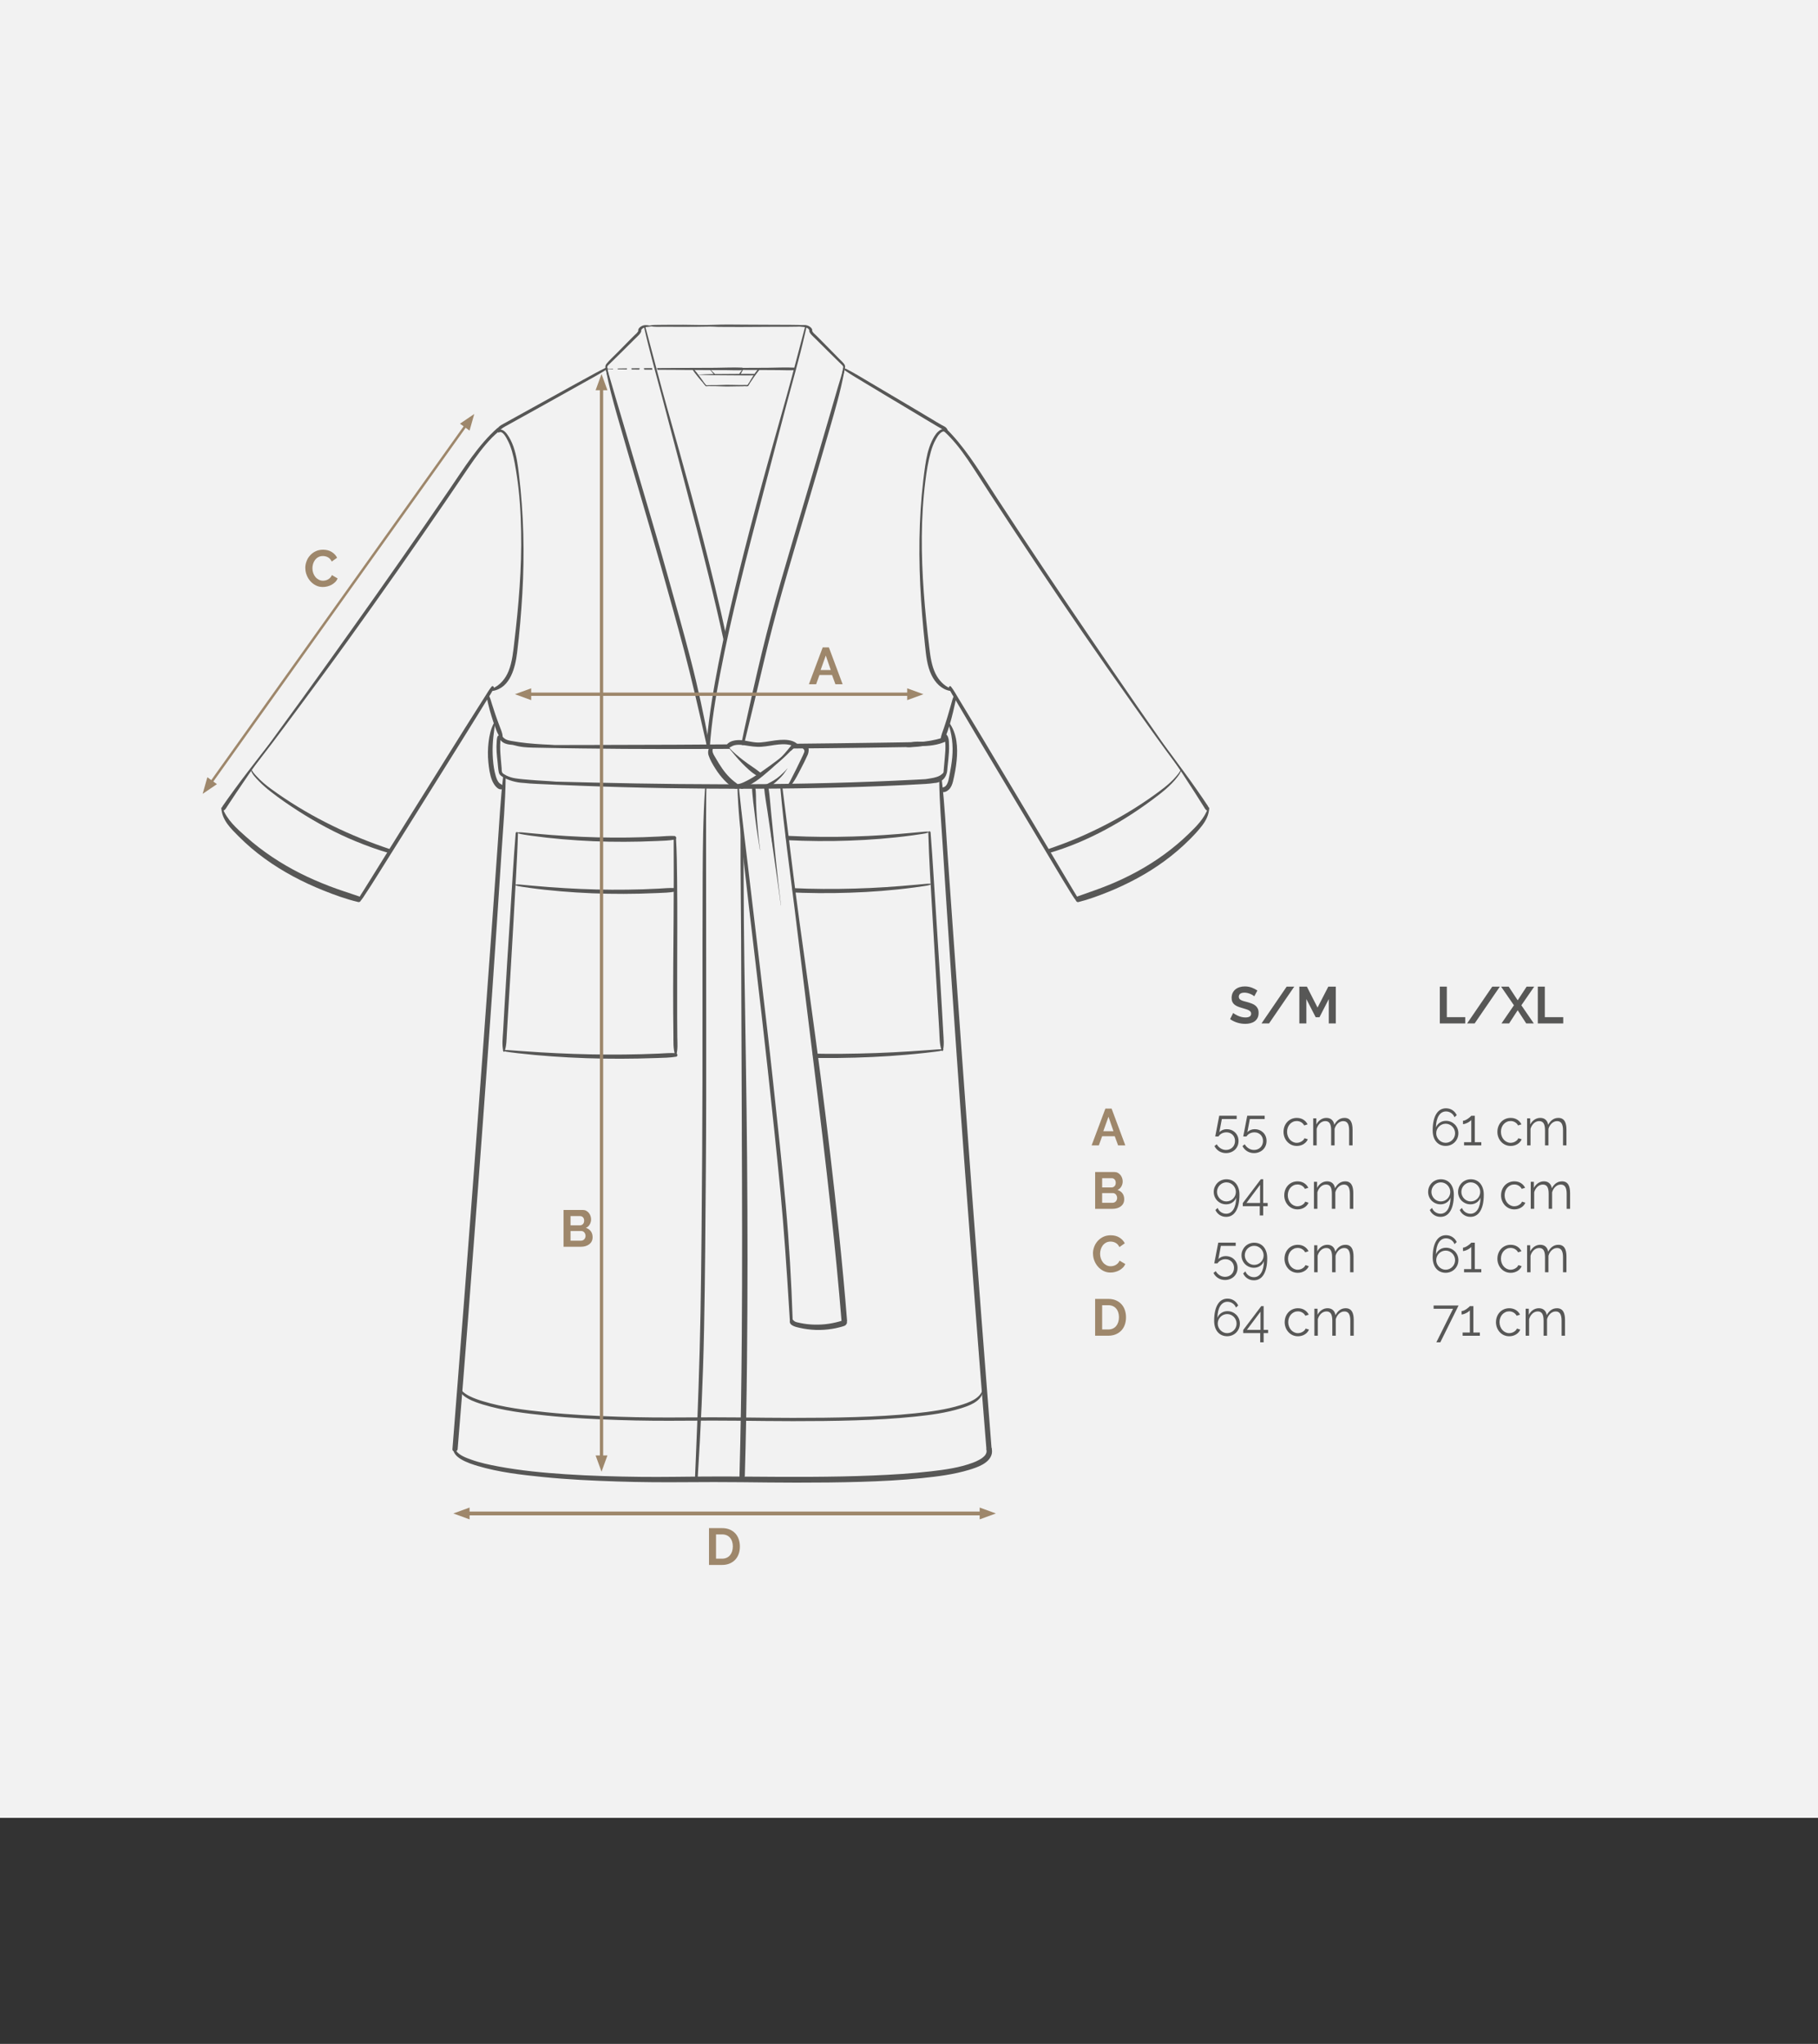 <?xml version="1.0" encoding="UTF-8"?>
<svg id="a" data-name="Laag 1" xmlns="http://www.w3.org/2000/svg" width="1000" height="1124.35" viewBox="0 0 1000 1124.35">
  <rect x="0" y="0" width="1000" height="1124.35" fill="#333333" stroke="none"/>
  <defs>
    <style>
      .b, .c, .d, .e {
        fill: none;
      }

      .c {
        stroke-width: 1.37px;
      }

      .c, .d, .e {
        stroke: #9e876b;
      }

      .d {
        stroke-width: 2.1px;
      }

      .e {
        stroke-width: 1.81px;
      }

      .f {
        fill: #575756;
      }

      .g {
        fill: #f2f2f2;
      }

      .h {
        fill: #9e876b;
      }
    </style>
  </defs>
  <rect class="g" width="1000" height="1000"/>
  <polygon class="h" points="507.93 381.89 499 378.64 499 385.14 507.93 381.89"/>
  <g>
    <path class="f" d="M274.57,237.84c1.99-1.04,3.96,3.06,4.66,4.37,1.03,1.93,1.79,3.98,2.39,6.07,1.27,4.4,1.98,8.95,2.67,13.46,1.54,10.13,2.16,20.41,2.35,30.64.39,20.3-1.35,40.64-3.73,60.77-.64,5.37-1.13,10.87-3.14,15.94-1.62,4.1-4.74,8.02-8.97,9.62-.84.32-.51,1.49.37,1.34,9.58-1.7,12.29-12.98,13.28-21.12,1.32-10.78,2.24-21.64,2.87-32.48,1.26-21.81.76-43.62-1.86-65.32-.63-5.25-1.29-10.6-3.1-15.6-.87-2.39-1.98-4.71-3.49-6.76-1.11-1.5-3.01-3.27-4.94-2.05-.7.44-.09,1.5.65,1.11h0Z"/>
    <path class="f" d="M135.61,426.87c9.66-11.96,18.91-24.42,28.13-36.85,9.24-12.44,18.47-24.91,27.54-37.53,9.04-12.57,18.03-25.2,26.94-37.91,8.95-12.77,17.84-25.6,26.67-38.5,4.31-6.29,8.56-12.62,12.86-18.92,3.96-5.8,8.07-11.5,12.84-16.4,1.21-1.24,2.51-2.37,3.8-3.48.88-.76.02-2.52-.86-1.75-10.38,9.17-18.24,21.86-26.3,33.67-8.81,12.91-17.68,25.76-26.62,38.55-8.97,12.84-17.98,25.64-27.06,38.38s-18.06,25.37-27.16,37.97c-9.14,12.66-18.43,25.18-27.46,37.95-1.12,1.58-2.24,3.17-3.35,4.76-.02.03.01.07.03.04h0Z"/>
    <path class="f" d="M151.41,405.35c-5.25,6.24-10.23,12.83-15.23,19.34-2.47,3.21-4.91,6.43-7.29,9.73-1.19,1.65-2.4,3.28-3.58,4.94-.63.88-1.26,1.78-1.87,2.67-.56.81-1.26,1.59-1.48,2.62-.19.88.6,1.55,1.26,1.14.83-.51,1.33-1.55,1.9-2.4.53-.8,1.06-1.6,1.59-2.4,1.13-1.72,2.25-3.45,3.41-5.15,2.34-3.45,4.67-6.92,7.03-10.35,4.68-6.79,9.63-13.3,14.49-19.91.13-.17-.07-.41-.21-.25h0Z"/>
    <path class="f" d="M121.74,444.51c.35,6.75,5.45,11.47,9.48,15.54,4.49,4.53,9.33,8.61,14.36,12.26,10.07,7.31,20.94,12.96,32.11,17.46,6.3,2.54,12.78,4.88,19.32,6.43,1.66.39,2.37-2.45.71-3.03-5.53-1.92-11.11-3.61-16.6-5.74-5.42-2.1-10.78-4.39-16.02-7.04-10.56-5.35-20.7-11.97-29.87-20.18-4.84-4.33-10.39-9.13-12.91-15.89-.12-.34-.6-.16-.58.19h0Z"/>
    <path class="f" d="M196.58,493.51c-.87.41-.58,1.95.23,2.25,1.59.58,2.91-2.03,3.7-3.21,2.61-3.87,5.1-7.85,7.59-11.83,5.18-8.23,10.35-16.47,15.5-24.72,10.27-16.43,20.55-32.87,30.82-49.3,2.88-4.61,5.74-9.23,8.6-13.86,1.43-2.31,2.85-4.63,4.28-6.94s3.06-4.66,4.25-7.22c.38-.82-.54-1.71-1.11-1.01-1.38,1.68-2.51,3.63-3.69,5.51-1.23,1.93-2.45,3.86-3.68,5.8-2.45,3.86-4.92,7.71-7.34,11.6-4.81,7.7-9.63,15.4-14.44,23.1-9.67,15.46-19.36,30.9-28.99,46.4-2.71,4.36-5.42,8.72-8.14,13.09-1.28,2.06-2.56,4.12-3.85,6.17-.66,1.05-1.34,2.09-2.01,3.14-.22.34-.63,1.35-1,1.49-.2.08-.64.05-.61-.34,0-.07-.07-.13-.12-.11h0Z"/>
    <path class="f" d="M137.78,422.96c.6,2.77,3.01,5.06,4.76,6.87,2.04,2.12,4.26,4,6.53,5.77,4.81,3.77,9.84,7.21,14.91,10.47,10.15,6.53,20.71,12.22,31.64,16.71,6.1,2.51,12.29,4.78,18.58,6.55,1.18.33,1.67-1.75.5-2.14-21.71-7.25-42.7-17.15-62.15-30.74-2.6-1.81-5.18-3.66-7.62-5.76-1.32-1.14-2.6-2.36-3.8-3.67-1.14-1.25-2.37-2.53-3.05-4.21-.08-.2-.34-.06-.3.15h0Z"/>
    <path class="f" d="M267.98,382.12c-.37,1.82.31,3.99.71,5.77.47,2.09,1.08,4.17,1.71,6.22.63,2.05,1.28,4.1,2.05,6.1.7,1.84,1.39,3.92,2.71,5.39.43.48,1.36.11,1.32-.55-.13-2.02-1.1-4.02-1.79-5.91-.72-1.95-1.46-3.89-2.13-5.86s-1.29-3.96-1.94-5.93c-.57-1.75-.99-3.91-2.13-5.37-.14-.18-.47-.07-.51.13h0Z"/>
    <path class="f" d="M333.15,202.6c1.55,8.86,3.93,17.55,6.38,26.2,3.8,13.37,7.73,26.7,11.65,40.03,4.16,14.18,8.31,28.36,12.32,42.58,4.4,15.61,8.8,31.23,12.93,46.92,3.9,14.81,7.31,29.72,10.69,44.66.48,2.11.99,4.22,1.44,6.34.2.97,1.65.55,1.47-.41-2.84-15.45-6.13-30.76-10.07-45.97-4.1-15.86-8.59-31.61-13-47.38-3.93-14.06-8.05-28.06-12.17-42.06-4.02-13.64-8.07-27.26-12.06-40.91-2.74-9.39-5.62-18.74-8.29-28.15-.19-.68-.37-1.36-.54-2.05-.13-.5-.85-.28-.76.21h0Z"/>
    <path class="f" d="M359.14,179.43c-2.06-.28-3.8-1.04-5.85-.21-.99.4-2.78,1.74-2.09,3.03.21.4.91.54,1.22.16l.03-.03-1.22-.16v.02c-.01-.2-.04-.4-.06-.6-.18,1.26-1.66,2.26-2.51,3.12-.97.98-1.95,1.96-2.92,2.94-2.15,2.17-4.29,4.36-6.43,6.53-1.87,1.9-3.93,3.74-5.62,5.79-.95,1.15-.76,2.05-.43,3.38.38,1.53.67,3.02,1.31,4.47.13.3.6.08.52-.22-.46-1.6-.67-3.25-.95-4.89-.11-.66-.26-1.05.21-1.64.2-.24.44-.46.66-.67.42-.41.85-.81,1.27-1.22,2.1-2.02,4.17-4.07,6.23-6.13,2.08-2.07,4.16-4.15,6.25-6.22.9-.89,1.85-1.76,2.72-2.68.55-.59,1.64-1.91,1.09-2.78-.34-.53-.99-.46-1.34,0l-.03.04h1.34v-.02c.01.2.04.4.07.6.15-1.13,1.22-1.72,2.23-2.01.53-.15,1.06-.18,1.61-.22.9-.07,1.8-.29,2.7-.34.02,0,.03-.04,0-.04h0Z"/>
    <path class="f" d="M399.65,350.64c-2.03-9.49-4.22-18.95-6.5-28.38-4.1-16.92-8.44-33.77-13-50.56-4.35-16.03-8.89-32.01-13.39-48-3.72-13.23-7.1-26.55-10.68-39.82-.36-1.33-.71-2.65-1.06-3.98-.13-.48-.82-.28-.71.21,2.91,12.91,6.52,25.62,9.9,38.39,4.17,15.77,8.3,31.55,12.46,47.31,4.44,16.82,8.86,33.64,13.02,50.54,3.04,12.34,5.96,24.72,8.62,37.16.36-1.02.81-1.98,1.34-2.87Z"/>
    <path class="f" d="M463.95,202.39c-.96,3.81-2.16,7.56-3.28,11.32-1.68,5.67-3.31,11.35-4.95,17.03-4.23,14.61-8.56,29.2-12.88,43.78-4.44,14.99-8.92,29.97-13.25,44.99-3.74,12.97-7.26,26-10.44,39.12-3.47,14.31-6.64,28.69-9.82,43.07-.53,2.4-.98,4.81-1.51,7.21-.21.96,1.24,1.37,1.47.41,3.77-15.19,7.35-30.42,10.96-45.65,3.02-12.74,6.32-25.4,9.88-37.99,4.25-15.04,8.72-30.02,13.14-45.01,4.37-14.83,8.77-29.65,13.02-44.52,2.96-10.35,6.05-20.73,8-31.32.14-.74.28-1.48.41-2.22.09-.49-.64-.71-.76-.21h0Z"/>
    <path class="f" d="M438.72,179.47c.83.05,1.64.26,2.47.32.62.04,1.23.07,1.83.24,1.01.28,2.08.88,2.23,2.01l.08-.6v.02h1.32l-.03-.04c-.35-.46-1-.53-1.34,0-.55.87.54,2.19,1.09,2.78.83.89,1.74,1.71,2.6,2.57,2.13,2.1,4.24,4.22,6.36,6.33s4.06,4.03,6.12,6.02c.46.44.92.88,1.38,1.33.23.22.47.43.66.67.47.59.34.96.21,1.64-.31,1.63-.48,3.29-.95,4.89-.09.3.39.52.52.22.64-1.45.92-2.95,1.31-4.47.33-1.3.52-2.18-.38-3.32-.76-.97-1.73-1.8-2.58-2.69-1.02-1.06-2.06-2.11-3.09-3.16-2.1-2.13-4.2-4.27-6.31-6.41-1.01-1.02-2.02-2.05-3.04-3.06-.85-.86-2.34-1.87-2.51-3.12l-.08.6v-.02c-.39.05-.8.1-1.2.16l.03.03c.31.39,1,.25,1.22-.16.68-1.29-1.11-2.63-2.09-3.03-2.05-.82-3.78-.07-5.85.21-.02,0-.02.04,0,.04h0Z"/>
    <path class="f" d="M442.81,179.9c-3.4,12.8-6.69,25.63-10.24,38.38-4.38,15.74-8.92,31.44-13.23,47.21-4.61,16.87-9.04,33.78-13.22,50.76-3.99,16.2-7.74,32.46-10.93,48.84-2.68,13.73-5.01,27.55-6.3,41.48-.13,1.43-.25,2.86-.35,4.29-.08,1.22,1.81,1.21,1.9,0,.93-13.54,3.15-26.96,5.69-40.28,3.07-16.08,6.72-32.04,10.56-47.95,4.11-17,8.53-33.92,12.97-50.84,4.18-15.94,8.37-31.87,12.56-47.8,3.49-13.27,7.36-26.46,10.43-39.83.31-1.35.62-2.7.92-4.04.11-.49-.62-.69-.75-.21h0Z"/>
    <path class="f" d="M357.43,179.35c2.57.68,5.51.38,8.15.4,2.78.03,5.56.05,8.34.04,5.56-.02,11.12,0,16.68-.14,1.34-.04,2.71.12,4.06.15,1.43.03,2.86.03,4.28.04,2.86.02,5.71.04,8.57.02,5.56-.03,11.12-.06,16.68-.09,6.31-.03,12.63.06,18.93-.23.41-.02.41-.62,0-.64-5.63-.26-11.27-.2-16.91-.23-5.56-.03-11.12-.05-16.68-.08-5.62-.03-11.29-.16-16.91.09-5.53.25-11.14-.01-16.68-.03-3.16,0-6.31,0-9.47.03-1.5.01-3.01.02-4.51.04s-3.07-.02-4.54.37c-.13.03-.13.23,0,.26h0Z"/>
    <path class="f" d="M361.7,203c19.51.55,39.05.41,58.57.55,2.71.02,5.43.04,8.14.05,2.78.02,5.59.17,8.37.03.89-.04.89-1.34,0-1.39-4.87-.23-9.82.04-14.7.08s-9.8.07-14.7.06c-9.72-.01-19.45.1-29.17.19-5.51.05-11.01.16-16.51.31-.07,0-.07.11,0,.11h0Z"/>
    <path class="f" d="M333.42,202.19c-4.27,2.04-8.4,4.43-12.57,6.68s-8.31,4.57-12.46,6.86c-8.24,4.54-16.47,9.09-24.69,13.65-2.3,1.28-4.61,2.55-6.91,3.83-1.51.84-3.32,1.81-3.4,3.73-.03.68.86.82,1.2.32,1.08-1.57,2.64-2.31,4.26-3.21,1.97-1.1,3.95-2.19,5.92-3.29,4.01-2.23,8.03-4.46,12.04-6.68,7.96-4.42,15.89-8.88,23.84-13.32,4.45-2.49,8.99-4.93,13.29-7.68.57-.36.07-1.18-.52-.89h0Z"/>
    <path class="f" d="M464.8,203.82c3.6,2.5,7.42,4.67,11.14,6.95s7.36,4.43,11.04,6.65c7.43,4.47,14.86,8.92,22.3,13.36,2.14,1.27,4.27,2.55,6.41,3.82,1.53.91,3.12,1.67,4.58,2.72.59.42,1.08-.38.86-.96-.56-1.47-2.06-1.96-3.25-2.61-1.83-1-3.61-2.14-5.41-3.21-3.82-2.28-7.64-4.55-11.46-6.83-7.57-4.51-15.17-8.98-22.76-13.47-4.26-2.52-8.55-5.17-12.95-7.39-.58-.29-1.07.58-.51.97h0Z"/>
    <path class="f" d="M337.18,202.79c-1.38.03-2.76.06-4.14.1-.07,0-.07.11,0,.11,1.38.04,2.77.07,4.15.1-.01-.1-.01-.21,0-.31Z"/>
    <path class="f" d="M344.86,202.64c-1.69.03-3.39.04-5.08.08.02.14.02.29,0,.44,1.68.03,3.36.05,5.04.08-.02-.2,0-.4.05-.59Z"/>
    <path class="f" d="M351.7,203.32c0-.27.05-.54.17-.77-.78,0-1.55.01-2.33.02-.73,0-1.47.03-2.2.03.07.21.09.44.06.67,1.43.02,2.86.03,4.3.04Z"/>
    <path class="f" d="M358.65,202.49c-1.5.01-3.01.02-4.51.04.14.24.2.53.18.81,1.53.01,3.06.02,4.59.03-.18-.25-.26-.57-.25-.88Z"/>
    <path class="f" d="M408.12,202.25c-4.87-.23-9.82.04-14.7.08-4.9.03-9.8.07-14.7.06-5.79,0-11.58.04-17.37.09.17.27.25.6.22.92,10.01.06,20.03.09,30.04.16,2.71.02,5.43.04,8.14.05,2.78.02,5.59.17,8.37.03.89-.04.89-1.34,0-1.39Z"/>
    <path class="f" d="M520.26,236.33c-1.48-.94-3.18.13-4.3,1.16-1.52,1.4-2.59,3.43-3.46,5.27-1.99,4.26-2.92,8.88-3.6,13.5-1.57,10.71-2.5,21.55-2.92,32.36-.86,22.07.44,44.12,2.8,66.07.61,5.64,1.08,11.52,3.61,16.7,2.03,4.16,5.46,7.83,10.15,8.67.88.16,1.21-1.02.37-1.34-3.74-1.41-6.63-4.69-8.35-8.21-2.14-4.36-2.78-9.3-3.37-14.06-1.25-10.19-2.31-20.42-3.06-30.66-1.49-20.44-1.7-41.01.9-61.37.67-5.29,1.51-10.64,2.95-15.78.67-2.4,1.54-4.75,2.76-6.92.58-1.03,1.2-2.13,2.02-2.99.61-.63,1.88-1.79,2.84-1.29.73.38,1.35-.67.65-1.11h0Z"/>
    <path class="f" d="M651.91,426.83c-8.55-12.85-17.44-25.37-26.19-38.01-8.72-12.59-17.33-25.28-25.97-37.94-8.68-12.72-17.31-25.51-25.89-38.34-8.55-12.78-17.04-25.61-25.47-38.51-7.89-12.07-15.43-24.78-24.9-35.07-1.1-1.19-2.2-2.34-3.37-3.42-.84-.78-1.67.98-.83,1.75,4.92,4.44,9.1,9.79,13.01,15.54,4.11,6.04,8.02,12.31,12.03,18.45,8.42,12.91,16.9,25.76,25.44,38.54,8.49,12.72,17.06,25.37,25.69,37.96,8.66,12.63,17.44,25.13,26.26,37.59,8.8,12.45,17.61,24.93,26.75,37.01,1.14,1.5,2.28,3,3.42,4.49.02.03.05-.01.03-.04h0Z"/>
    <path class="f" d="M636.58,405.6c4.64,6.61,9.37,13.12,13.84,19.91,2.22,3.37,4.41,6.79,6.61,10.18,1.1,1.7,2.18,3.42,3.26,5.14.54.86,1.08,1.72,1.63,2.57s1.02,1.89,1.81,2.4c.63.4,1.39-.26,1.2-1.14-.22-1.04-.88-1.81-1.42-2.62-.59-.9-1.19-1.79-1.79-2.67-1.13-1.66-2.28-3.29-3.42-4.94-2.28-3.3-4.61-6.52-6.97-9.73-4.78-6.52-9.53-13.1-14.55-19.34-.13-.16-.32.08-.2.25h0Z"/>
    <path class="f" d="M664.58,444.32c-2.15,6.06-6.62,10.36-10.72,14.35-4.27,4.16-8.8,7.93-13.49,11.35-9.47,6.91-19.62,12.33-30.04,16.63-5.88,2.42-11.84,4.37-17.78,6.53-1.58.57-.92,3.42.68,3.03,5.54-1.37,11.01-3.42,16.38-5.57s10.73-4.69,15.94-7.51c10.31-5.58,20.1-12.59,28.85-21.35,2.41-2.41,4.81-4.95,6.93-7.76,2.04-2.71,3.61-5.73,3.8-9.51.02-.35-.44-.52-.55-.19h0Z"/>
    <path class="f" d="M593.52,493.62c.03.29-.28.47-.48.42-.28-.07-.58-.79-.73-1.05-.55-.94-1.14-1.86-1.7-2.79-1.13-1.87-2.25-3.75-3.37-5.63-2.3-3.86-4.59-7.72-6.88-11.58-4.58-7.72-9.18-15.42-13.78-23.12-9.24-15.46-18.47-30.93-27.71-46.39-2.61-4.37-5.24-8.71-7.88-13.06-1.28-2.11-2.56-4.23-3.84-6.34s-2.55-4.47-4.08-6.41c-.54-.69-1.43.19-1.06,1.01.99,2.24,2.31,4.24,3.53,6.31,1.22,2.07,2.44,4.14,3.66,6.21,2.44,4.14,4.87,8.29,7.33,12.41,4.93,8.25,9.85,16.49,14.78,24.74,9.82,16.43,19.62,32.88,29.47,49.28,2.69,4.47,5.34,8.98,8.12,13.37.69,1.09,1.36,2.2,2.1,3.24.5.71,1.11,1.51,1.92,1.57.64.05,1.16-.35,1.2-1.17.03-.51-.08-.93-.48-1.13-.05-.03-.12.04-.12.11h0Z"/>
    <path class="f" d="M649.5,423.32c-.56,1.45-1.52,2.53-2.44,3.62-1.05,1.24-2.17,2.4-3.33,3.47-2.04,1.89-4.2,3.56-6.38,5.17-4.58,3.38-9.26,6.55-14.02,9.52-9.55,5.95-19.46,11.03-29.55,15.42-5.75,2.5-11.59,4.64-17.46,6.67-1.12.39-.65,2.47.48,2.14,21.45-6.25,41.96-17.65,60.59-32.09,2.46-1.91,4.88-3.93,7.11-6.22,1.14-1.17,2.25-2.41,3.26-3.76.84-1.12,1.69-2.29,2.01-3.8.04-.2-.2-.35-.28-.15h0Z"/>
    <path class="f" d="M525.22,381.98c-1.16,1.5-1.55,3.77-2.09,5.56-.66,2.18-1.24,4.38-1.89,6.56-.63,2.12-1.33,4.21-2.02,6.31-.67,2.02-1.63,4.13-1.79,6.26-.05.65.89,1.04,1.32.55,1.33-1.53,2.02-3.69,2.68-5.58.77-2.21,1.39-4.46,1.99-6.72.58-2.2,1.14-4.42,1.6-6.65.39-1.88,1.12-4.23.73-6.15-.04-.21-.37-.31-.51-.13h0Z"/>
    <path class="f" d="M276.49,423.7s.04-.06,0-.06-.04.06,0,.06h0Z"/>
    <path class="f" d="M383.71,814.13c1.74-27.46,2.99-54.91,3.56-82.48.6-29.18.75-58.37.99-87.56.21-25.96.21-51.92.19-77.88-.02-25.4-.07-50.8-.05-76.19.02-17.42-.1-34.86.07-52.28.01-1.27.04-2.54.08-3.81.02-.69-.71-.67-.75,0-1.07,15.94-1.22,31.99-1.3,48-.13,24.83-.1,49.65-.1,74.48,0,26.28,0,52.57-.18,78.85-.19,28.91-.39,57.83-.9,86.74-.48,27.23-1.49,54.41-2.64,81.6-.15,3.48-.27,6.95-.43,10.42.5.02.99.05,1.47.11Z"/>
    <path class="f" d="M408.03,622.58c.16,37.49.28,74.99-.01,112.49-.2,26.17-.58,52.36-1.31,78.54.39-.03.78-.05,1.18-.05.25,0,.49.03.74.04.34-.55.7-1.09,1.06-1.61.61-20.91.97-41.83,1.19-62.74.39-37.52.38-75.04.05-112.53-.32-35.8-.95-71.58-1.5-107.37-.46-29.61-.38-59.24-.62-88.85-.02-2.96-.04-4.96-.06-7.92,0-1.08-1.11-1.03-1.13.05-.62,28.5-.11,56.02.02,84.5.16,35.15.25,70.3.4,105.46Z"/>
    <path class="f" d="M276.74,427.46c-1.46,12.19-2.04,24.52-2.94,36.76-.88,11.99-1.7,23.99-2.56,35.98-1.72,23.95-3.45,47.91-5.21,71.86-3.52,47.87-7.05,95.75-10.77,143.61-2.11,27.15-4.26,54.3-6.39,81.45-.14,1.84,2.71,1.82,2.86,0,3.97-48.14,7.67-96.3,11.27-144.47,3.58-47.87,7.05-95.74,10.24-143.64.9-13.46,1.78-26.92,2.65-40.38.89-13.69,2.09-27.45,2.26-41.17.01-.93-1.31-.88-1.41,0h0Z"/>
    <path class="f" d="M516.62,429.02c.14,12.21,1.19,24.45,1.94,36.63.73,11.95,1.54,23.89,2.31,35.84,1.56,23.85,3.17,47.7,4.83,71.54,3.3,47.66,6.86,95.31,10.49,142.95,2.06,27.05,4.18,54.1,6.39,81.14.15,1.82,3,1.84,2.86,0-3.73-47.96-7.47-95.91-11.03-143.88-3.54-47.66-6.93-95.32-10.33-142.99-.96-13.4-1.9-26.81-2.84-40.21-.95-13.66-1.59-27.43-3.21-41.02-.1-.88-1.43-.94-1.41,0h0Z"/>
    <path class="f" d="M249.96,794.8c-3.42,6.75,8.6,10.36,12.84,11.63,11.63,3.46,23.93,4.88,35.97,6.09,13.62,1.37,27.3,2,40.98,2.45,12.66.42,25.32.48,37.99.38,10-.08,20-.1,29.99.01,10.13.11,20.27.23,30.4.24,11.72.01,23.45-.09,35.17-.44,11.28-.34,22.57-.91,33.8-2.05,8.7-.89,17.6-2.01,25.99-4.56,4.34-1.32,10.95-3.49,12.35-8.47.29-1.03.27-2.04.09-3.08-.34-1.9-3.23-1.09-2.89.8.06.35.03-.19.02.29,0,.22,0,.44-.02.67-.02.28.06-.3,0-.03-.02.09-.03.19-.06.28-.07.21-.12.42-.2.63.15-.4-.06.11-.14.25-.11.19-.22.37-.34.55-.23.34.07-.03-.25.31-.16.18-.33.35-.5.52-.75.72-1.34,1.11-2.45,1.73-1.25.7-2.3,1.15-3.54,1.62-7.34,2.75-15.33,3.86-23.08,4.75-10.61,1.22-21.26,1.86-31.92,2.3-11.51.48-23.04.67-34.56.73-10.41.06-20.82,0-31.22-.09-8.84-.07-17.68-.14-26.52-.08-11.69.08-23.38.31-35.07.19-13.97-.15-27.97-.53-41.92-1.46-12.28-.82-24.6-2-36.71-4.26-5.06-.94-10.16-2.01-15.01-3.77-2.72-.98-6.49-2.32-8.22-4.82-.64-.93-.74-2-.42-3.07.1-.33-.4-.55-.56-.23h0Z"/>
    <path class="f" d="M540.49,764.45c-1.37,4.98-7.79,7.15-12.01,8.47-8.16,2.55-16.82,3.68-25.28,4.56-10.92,1.15-21.9,1.71-32.87,2.05-11.4.35-22.8.45-34.21.44-9.86-.01-19.71-.13-29.57-.24-9.72-.11-19.45-.09-29.17-.01-12.32.1-24.63.04-36.95-.38-13.31-.45-26.61-1.08-39.86-2.45-11.71-1.21-23.67-2.63-34.98-6.09-3.41-1.04-11.97-3.69-12.97-8.38-1.16,5.84,9.15,9.02,12.97,10.19,11.32,3.46,23.27,4.88,34.98,6.09,13.25,1.37,26.55,2,39.86,2.45,12.32.42,24.63.48,36.95.38,9.72-.08,19.45-.1,29.17.01,9.85.11,19.71.23,29.57.24,11.4.01,22.81-.09,34.21-.44,10.97-.34,21.95-.91,32.87-2.05,8.46-.89,17.12-2.01,25.28-4.56,4.22-1.32,10.65-3.49,12.01-8.47.23-.85.25-1.7.15-2.56-.04.25-.09.5-.15.75Z"/>
    <path class="f" d="M284.53,458.16c1.13.61,2.4.73,3.66.96,1.46.27,2.93.45,4.4.66,2.72.38,5.44.72,8.17,1.03,5.7.64,11.41,1.12,17.13,1.49,11.35.74,22.74.93,34.11.66,3.2-.07,6.39-.19,9.58-.33s6.48-.18,9.62-.8c1.15-.22.81-1.9-.27-1.96-2.81-.15-5.66.17-8.46.31s-5.64.27-8.47.36c-5.65.19-11.3.25-16.95.22-11.3-.05-22.59-.59-33.85-1.44-3.11-.23-6.22-.51-9.32-.79-1.63-.14-3.25-.32-4.88-.46-1.46-.13-3.01-.4-4.45-.07-.07.02-.08.12-.02.16h0Z"/>
    <path class="f" d="M284.25,460s.04-.06,0-.06-.04.06,0,.06h0Z"/>
    <path class="f" d="M283.65,458.33c-1.24,15.19-2.08,30.41-3.05,45.62-1.08,16.88-2.18,33.76-3.14,50.65-.24,4.18-.48,8.35-.71,12.53-.21,3.72-.78,7.58.11,11.23.09.36.57.31.68,0,1.13-3.14,1.07-6.49,1.27-9.79.22-3.71.44-7.41.66-11.12.49-8.15,1-16.31,1.47-24.46.98-16.89,2-33.78,2.89-50.68.42-7.99.87-15.99,1.08-23.99.02-.82-1.19-.8-1.26,0h0Z"/>
    <path class="f" d="M370.56,460.79c.08,14.84.06,29.68-.04,44.53-.12,17.06-.32,34.11-.23,51.17.02,4.24.06,8.48.12,12.71.06,3.7-.23,7.59.95,11.13.11.32.59.35.68,0,.88-3.23.56-6.57.52-9.88-.04-3.68-.07-7.36-.08-11.04-.03-8.31,0-16.61.01-24.92.02-16.92.15-33.84-.04-50.76-.08-7.65-.17-15.3-.64-22.94-.05-.8-1.26-.82-1.26,0h0Z"/>
    <path class="f" d="M276.56,577.95c1.29.6,2.7.7,4.11.91s2.91.37,4.37.54c3.11.36,6.22.68,9.34.97,6.23.57,12.47,1,18.72,1.33,12.57.67,25.17.85,37.76.61,3.5-.07,7-.16,10.5-.29s7.07-.14,10.53-.73c1.16-.2.8-1.9-.27-1.96-3.11-.17-6.26.12-9.37.26s-6.25.24-9.38.33c-6.26.17-12.51.22-18.77.2-12.36-.05-24.71-.52-37.05-1.25-3.41-.2-6.82-.44-10.23-.68-1.78-.12-3.55-.28-5.33-.39-1.62-.11-3.32-.35-4.9,0-.07.01-.09.12-.02.16h0Z"/>
    <path class="f" d="M283.16,486.81c1.19.63,2.55.76,3.88.99,1.46.25,2.93.44,4.4.64,2.72.38,5.44.71,8.17,1.01,5.77.64,11.56,1.11,17.36,1.49,11.58.74,23.2.94,34.79.67,3.27-.08,6.54-.19,9.81-.34s6.48-.18,9.62-.79c1.15-.22.81-1.9-.27-1.96-2.88-.15-5.81.17-8.69.32s-5.8.27-8.7.37c-5.65.18-11.3.24-16.96.22-11.45-.05-22.89-.59-34.31-1.43-3.26-.24-6.52-.53-9.77-.81-1.63-.14-3.25-.32-4.88-.46-1.47-.12-3.01-.39-4.45-.06-.07.02-.08.12-.02.16h0Z"/>
    <path class="f" d="M510.97,457.6c-1.19-.27-2.35-.08-3.56,0-1.48.11-2.95.27-4.43.41-2.81.26-5.62.51-8.43.74-5.63.45-11.26.84-16.91,1.1-11.29.52-22.59.67-33.89.36-3.12-.09-6.24-.21-9.36-.36-3.24-.16-6.55-.55-9.8-.38-1.06.06-1.43,1.73-.27,1.96,2.78.54,5.68.6,8.5.74s5.64.25,8.47.33c5.72.16,11.45.22,17.17.14,11.38-.17,22.76-.77,34.08-1.98,3.1-.33,6.2-.69,9.29-1.12,1.61-.22,3.23-.43,4.84-.7,1.45-.24,3.01-.37,4.31-1.07.06-.03.05-.14-.02-.16h0Z"/>
    <path class="f" d="M511.27,459.6s.04-.06,0-.06-.04.06,0,.06h0Z"/>
    <path class="f" d="M510.61,457.92c.4,15.22,1.42,30.43,2.29,45.62.97,16.89,1.95,33.77,2.98,50.65.25,4.18.51,8.35.75,12.53.22,3.73.07,7.68,1.35,11.23.11.31.59.36.68,0,.78-3.22.36-6.51.19-9.79-.2-3.71-.41-7.41-.62-11.12-.46-8.15-.94-16.31-1.46-24.46-1.07-16.89-2.13-33.79-3.24-50.68-.53-8-1.01-16-1.66-23.99-.06-.8-1.28-.82-1.26,0h0Z"/>
    <path class="f" d="M423.69,460.39c-.9,14.81-.72,29.7-.72,44.53,0,17.06.09,34.11.07,51.17,0,4.24-.03,8.48-.08,12.71-.04,3.69-.47,7.54.51,11.13.1.35.57.32.68,0,1.07-3.18.88-6.56.93-9.88.06-3.68.1-7.36.12-11.04.06-8.31.05-16.61,0-24.92-.11-16.92-.28-33.84-.32-50.76-.02-7.65.02-15.29.06-22.94,0-.82-1.21-.8-1.26,0h0Z"/>
    <path class="f" d="M518.94,577.38c-1.33-.29-2.65-.12-4.01-.04-1.63.09-3.26.23-4.88.35-3.11.22-6.23.44-9.34.64-6.24.39-12.48.73-18.72.95-12.36.44-24.72.57-37.09.29-3.43-.08-6.85-.19-10.27-.32s-7.16-.51-10.71-.31c-1.06.06-1.43,1.76-.27,1.96,3.02.51,6.13.56,9.19.68,3.13.12,6.25.22,9.38.29,6.26.14,12.51.19,18.77.12,12.58-.15,25.18-.69,37.72-1.79,3.49-.31,6.97-.64,10.45-1.03,1.68-.19,3.37-.37,5.04-.6s3.3-.33,4.77-1.01c.07-.03.05-.14-.02-.16h0Z"/>
    <path class="f" d="M512.34,486.25c-1.26-.28-2.5-.07-3.79.02-1.48.1-2.96.27-4.43.4-2.88.26-5.77.52-8.66.74-5.63.44-11.27.83-16.91,1.08-11.44.52-22.9.67-34.35.37-3.27-.09-6.54-.21-9.81-.37-3.24-.16-6.55-.54-9.8-.38-1.06.05-1.43,1.74-.27,1.96,2.86.55,5.83.61,8.73.75,2.82.14,5.65.24,8.47.32,5.8.16,11.6.22,17.4.14,11.6-.17,23.22-.77,34.76-1.99,3.18-.34,6.35-.7,9.51-1.13,1.54-.21,3.09-.42,4.63-.66s3.18-.38,4.53-1.1c.06-.03.05-.14-.02-.16h0Z"/>
    <path class="g" d="M463.26,728.26c-1.46-17.97-3.31-37.27-5.64-58.99-3.12-29.02-6.62-57.7-10.24-86.99-1.57-12.67-3.12-25.34-4.67-38.01-1.77-14.49-3.55-28.99-5.35-43.48-.69-5.6-1.42-11.23-2.12-16.67-2.13-16.54-4.13-32.16-5.6-48.65,0-.07,0-.13.03-.2l.02-.05-.15-1.33h-5.43c-.42.11-.88.18-1.42.21l-.24.02.08.51.21-.03s0,0,0,0l-.2.12.03.09c.06.11.1.2.11.3.5,3.23.79,6.55,1.07,9.76.13,1.47.26,2.95.41,4.42.37,3.64.73,7.28,1.09,10.92.75,7.51,1.51,15.18,2.34,22.85l-.24-1.69c-.98-6.96-2-14.15-3.04-21.23l-1.82-12.43c-.19-1.27-.39-2.54-.59-3.81-.45-2.78-.91-5.66-1.17-8.51,0-.08,0-.16.02-.25v-.05s0-.05,0-.05c-.06-.25-.11-.51-.16-.76l-.06-.29-.14-.03s-.1-.02-.15-.03c-.05,0-.1-.02-.2-.03h-12.45c-.36,0-.72.02-1.09.06l-.26.08.09.27c.07.95.16,1.96.26,2.96.96,9.2,2.08,18.54,3.17,27.58.51,4.29,1.03,8.58,1.53,12.86,1.55,13.32,3.17,26.87,4.73,39.96.75,6.32,1.51,12.63,2.26,18.95,2.41,20.34,4.76,40.25,6.89,60.24.39,3.65.78,7.3,1.18,10.95,2,18.63,4.08,37.9,5.78,56.88,1.79,19.87,3.02,40.32,3.78,62.5-.2-.06-.41-.07-.62,0-.42.15-.78.57-.88,1.05v.03s.05,1,.05,1l.22-.02c.57-.06,1.06-.1,1.51-.11h.22s-.04-1.03-.04-1.03c.6.63,1.18.96,2.07,1.18,1.32.32,2.63.58,3.88.79,2.2.35,4.55.53,7,.53.24,0,.48,0,.72,0,2.7-.04,5.34-.31,7.87-.8,1.35-.27,2.65-.57,3.85-.91.36-.1.71-.21,1.06-.32l.41-.13-.02-.18ZM414.89,433.95l.33.33c.09.09.14.19.16.31.37,1.95.4,4.05.42,6.09.01.84.02,1.72.06,2.56l.03.75c.11,2.52.21,5.13.42,7.69.25,3.12.51,6.36.84,9.65-.47-3-.91-6.02-1.28-9.03-.12-.99-.25-1.98-.37-2.97-.24-1.86-.48-3.78-.69-5.67l-.04-.37c-.15-1.33-.3-2.71-.41-4.06-.03-.32-.06-.64-.09-.96-.11-1.14-.22-2.32-.13-3.45.02-.25.17-.41.29-.5l.46-.35Z"/>
    <path class="f" d="M465.96,726.87c-1.28-16.25-2.81-32.47-4.49-48.67-3.02-29.06-6.44-58.07-10.2-87.02-3.59-27.64-7.5-55.22-11.33-82.82-3.17-22.83-5.79-45.75-8.73-68.62-.29-2.29-.5-3.83-.78-6.12-.1-.83-1.24-.64-1.16.19,1.96,22.12,4.99,43.33,7.71,65.33,3.36,27.16,6.66,54.33,10.02,81.49,3.58,28.97,7.12,57.94,10.24,86.98,2.11,19.62,4.04,39.29,5.64,58.98-.43.13-.87.27-1.3.39-1.27.35-2.55.65-3.84.9-2.58.51-5.21.76-7.83.8-2.57.04-5.15-.11-7.69-.52-1.3-.21-2.59-.47-3.87-.78-1-.24-1.57-.61-2.23-1.4-.04-.05-.08-.07-.12-.11-.71-21.02-1.91-41.96-3.8-62.9-2.04-22.64-4.54-45.23-6.96-67.83-2.15-20.1-4.51-40.17-6.89-60.24-2.33-19.64-4.7-39.27-6.99-58.91-1.57-13.47-3.28-26.94-4.69-40.44-.1-.98-.19-1.97-.26-2.96-.04-.54-.79-.42-.78.1.35,12.47,1.66,24.9,3.03,37.29,2.13,19.21,4.42,38.41,6.68,57.6,2.4,20.32,4.78,40.65,6.99,61,2.43,22.38,4.86,44.77,6.97,67.19,1.98,21.12,3.42,42.27,4.71,63.45.15,2.46.32,4.92.46,7.39,0,.03-.02.06-.03.1-.33,2.58,3.73,3.34,5.35,3.71,2.93.67,5.93,1.06,8.93,1.17,3.02.11,6.03-.12,9.02-.59,1.43-.23,2.84-.53,4.24-.9.76-.2,1.53-.41,2.27-.67.86-.29,1.09-.62,1.52-1.4.18-.32.16-.65.01-.91.06-.08.11-.17.17-.25Z"/>
    <path class="f" d="M414.42,441.99c.32,2.89.71,5.77,1.06,8.65.7,5.7,1.64,11.35,2.55,17.01.01.07.11.04.1-.03-.82-5.84-1.33-11.76-1.8-17.65-.22-2.8-.33-5.62-.45-8.43-.12-2.84.05-5.89-.48-8.68-.2-1.05-1.59-.7-1.67.24-.12,1.46.1,2.98.22,4.45.12,1.48.29,2.96.45,4.44Z"/>
    <path class="f" d="M423.93,458.49c1.22,8.29,2.38,16.59,3.56,24.88.69,4.89,1.39,9.78,2,14.68,0,.04.07.05.07,0-2.08-16.78-3.64-33.65-5.35-50.48-.48-4.73-.75-9.49-1.48-14.19-.22-1.4-2.51-1.09-2.38.34.38,4.14,1.16,8.22,1.76,12.33.61,4.14,1.21,8.29,1.82,12.43Z"/>
    <path class="f" d="M522.01,409.78c-.05-1.27.01-2.86-.47-4.05,0-.02-.02-.05-.03-.07-.09-.55-.42-1.01-.82-1.48-.29-.34-.96-.08-.92.38.02.24-.04.59-.16.85-.02.02-.05.04-.07.06-.06.03-.15.07-.27.1-.33.08-.66.2-.99.3-1.03.32-2.06.64-3.12.89-2.2.54-4.45.93-6.7,1.18-.23.03-.46.05-.69.07-2.21-.02-4.5-.14-6.66.27-1.89,0-3.78.07-5.66.1-3.74.05-7.49.11-11.23.17-7.56.11-15.13.21-22.69.31-7.93.1-15.87.18-23.8.27-.82.94-1.7,1.82-2.64,2.63,7.01-.06,14.03-.12,21.04-.2,14.04-.16,28.07-.31,42.11-.57,1.49.23,3.11.08,4.64-.1,1.36-.06,2.68-.18,4.05-.38.1-.02.18-.06.26-.09,1.34-.02,2.69-.09,4.04-.23,2.62-.27,5.27-.79,7.72-1.77.3-.12.63-.25.95-.4.05.59.11,1.17.13,1.76.07,2.25-.1,4.5-.31,6.74-.22,2.35-.43,4.71-.63,7.06-.04.52.01,1.22-.31,1.66-.18.24-.59.5-.82.71-.3.28-.61.5-.97.7-2.04,1.15-4.54,1.42-6.81,1.8-.38.06-.76.11-1.14.17-2.02.08-4.03.22-6.05.32-3.95.19-7.9.39-11.86.57-7.77.35-15.54.64-23.32.89-15.76.5-31.52.8-47.29.95-15.71.14-31.42.12-47.13-.05-15.67-.17-31.34-.43-47.01-.81-6.87-.17-13.73-.33-20.6-.51-4.66-.41-9.36-.55-14.01-.96-2.77-.24-5.57-.43-8.32-.86-1.73-.27-3.26-.79-4.77-1.46-.1-.06-.21-.12-.31-.18-.61-.35-1.53-.77-1.98-1.32-.51-.64-.41-1.88-.47-2.67-.27-3.44-.67-6.88-.79-10.33-.06-1.72,0-3.43.15-5.14,0,0,0,0,0,0,.61.89,1.6,1.54,2.58,1.93,1.34.53,2.78.65,4.2.79,1.95.53,3.95.98,5.95,1.19,3.26.35,6.57.3,9.84.38,7.49.19,14.99.26,22.48.37,15.14.21,30.28.3,45.42.31,11.98,0,23.96-.03,35.94-.08-.6-.77-1.15-1.59-1.63-2.46-9.56.08-19.12.14-28.68.18-14.99.06-29.98.1-44.97.13-7.09.01-14.17.04-21.26.04-2.16-.21-4.34-.22-6.5-.35-2.91-.17-5.82-.37-8.72-.68-2.93-.31-5.86-.71-8.77-1.23-1.25-.23-2.57-.52-3.61-1.28-.39-.28-.73-.65-1.06-1-.34-.37-.52-.82-.98-1.03-.17-.08-.43-.1-.57.07-.05.06-.09.13-.12.2-.06-.02-.1-.05-.17-.05-1.4-.07-1.35,2.55-1.43,3.41-.16,1.86-.16,3.73-.06,5.6.11,1.91.33,3.8.54,5.7.2,1.86.28,3.82.67,5.66.33,1.58,1.68,2.27,2.99,3,1.42.79,2.98,1.37,4.54,1.82,2.04.59,4.17.92,6.31,1.02,2.26.28,4.54.39,6.77.5,7.9.4,15.81.7,23.71,1.01,15.81.62,31.62,1.06,47.44,1.32,15.94.27,31.89.4,47.83.35,15.93-.04,31.86-.26,47.78-.69,15.84-.43,31.69-1.02,47.51-1.96,1.62-.1,3.19-.26,4.78-.51.59-.03,1.18-.1,1.76-.27,1.5-.44,2.79-1.26,3.73-2.51.37-.5.87-1.36,1.08-2.19.06-.12.11-.23.14-.35.32-1.06.32-2.28.44-3.38.14-1.33.29-2.66.43-3.99.28-2.74.51-5.51.41-8.27Z"/>
    <path class="f" d="M384.19,206.13c5.12.27,10.24.31,15.36.31s10.24.13,15.36.04c.51,0,.51-.78,0-.79-5.12-.09-10.24.04-15.36.04-5.12,0-10.25.05-15.36.31-.06,0-.06.1,0,.1h0Z"/>
    <path class="f" d="M411.39,212.39c1.11-1.59,2.13-3.24,3.24-4.83s2.3-3.1,3.47-4.63c.26-.34-.32-.79-.6-.46-.62.72-1.21,1.43-1.78,2.19-.59.79-1.11,1.65-1.65,2.48-1.07,1.65-2.1,3.34-2.87,5.15-.05.12.1.22.18.11h0Z"/>
    <path class="f" d="M387.93,211.53c-.98-1.55-2.01-3.03-3.12-4.48s-2.13-2.98-3.49-4.15c-.21-.18-.52.04-.39.3.41.81.95,1.51,1.5,2.23s1.12,1.44,1.69,2.15c1.15,1.43,2.34,2.78,3.61,4.11.09.1.26-.03.19-.15h0Z"/>
    <path class="f" d="M388.26,212.19c1.72.36,3.67.19,5.43.24,1.95.05,3.91.17,5.86.19s3.91-.08,5.86-.09,3.92.01,5.86-.17c.27-.03.27-.4,0-.42-1.95-.18-3.91-.15-5.86-.17s-3.91-.12-5.86-.09-3.91.14-5.86.19c-1.75.05-3.71-.12-5.43.24-.05,0-.05.09,0,.1h0Z"/>
    <path class="f" d="M408.51,212.2c.49.1.97.2,1.46.24.43.04.96.16,1.37-.05.29-.15.46-.47.6-.75.08-.15.15-.31.22-.47s.16-.29.21-.46c.05-.15-.12-.26-.25-.19-.26.15-.39.46-.54.71-.07.12-.14.25-.23.35-.08.09-.21.16-.32.21-.34.14-.76.07-1.11.06-.47,0-.93.05-1.39.1-.12.01-.18.21-.03.24h0Z"/>
    <path class="f" d="M413.18,209.17l.21-.38s-.05-.09-.07-.04l-.21.38s.05.09.07.04h0Z"/>
    <path class="f" d="M386.61,210.24c0,.22.16.4.28.57.16.22.33.44.49.66s.32.42.5.62c.09.1.17.22.28.31.11.09.22.08.36.08,1.14-.02,2.28-.17,3.42-.25.09,0,.09-.14,0-.14-1.19-.06-2.39-.18-3.58-.18l.2.08c-.3-.36-.61-.7-.95-1.03-.25-.25-.58-.71-.94-.77-.03,0-.06.01-.06.05h0Z"/>
    <path class="f" d="M390.42,203.24l1.19,1.43c.4.48.82.93,1.2,1.42.09.12.3.1.4,0,.1-.1.11-.3,0-.4-.46-.41-.88-.87-1.33-1.29s-.9-.85-1.35-1.28c-.08-.08-.19.04-.12.12h0Z"/>
    <path class="f" d="M408.73,202.99c-.23.16-.4.36-.58.58-.2.24-.39.48-.57.73s-.38.47-.54.73-.34.52-.49.79c-.09.16-.04.38.12.47.17.1.36.03.47-.12.17-.25.33-.5.49-.76s.28-.53.42-.79.28-.53.4-.8.24-.51.29-.81c0-.01,0-.02-.02-.02h0Z"/>
    <path class="f" d="M271.65,397.79c-1.71,3.19-2.48,6.82-2.9,10.41-.43,3.68-.5,7.41-.13,11.09.33,3.31.77,6.83,2.02,9.94.83,2.06,3.15,5.95,5.89,4.78.51-.22.72-1.07.4-1.51-.69-.94-1.89-1.18-2.63-2.14s-1.23-2.21-1.58-3.39c-.91-3.02-1.35-6.23-1.58-9.36-.25-3.29-.24-6.55,0-9.84.24-3.3.84-6.55,1.1-9.84.02-.3-.43-.41-.57-.15h0Z"/>
    <path class="f" d="M521.46,397.7c2.2,6.02,2.91,12.39,2.34,18.76-.31,3.44-.9,6.85-1.58,10.23-.32,1.57-.54,3.3-1.34,4.72-.31.54-.7,1.03-1.23,1.37-.58.36-1.26.35-1.84.72-.74.47-.67,1.41,0,1.89,1.28.93,3.11-.09,4.1-1.02,1.27-1.19,1.89-2.89,2.3-4.54.92-3.73,1.61-7.6,1.99-11.42.71-7.11.25-15.04-4.17-20.96-.19-.26-.7-.12-.57.24h0Z"/>
    <path class="f" d="M431.86,432.9c1.44,1.2,3.43-1.07,4.17-2.11,1.69-2.39,3.01-5.08,4.37-7.67,1.34-2.57,2.67-5.17,3.84-7.83.78-1.78,1.23-5.53-1.72-5.49-.98.01-1.54,1.26-.82,1.97s.97,1.14.62,2.14c-.36,1.02-.89,2.01-1.35,2.99-.93,1.97-1.87,3.93-2.84,5.87-.97,1.94-1.97,3.87-2.94,5.81-.41.83-.81,1.68-1.33,2.45s-1.24,1.04-1.95,1.59c-.08.07-.14.2-.04.29h0Z"/>
    <path class="f" d="M424.26,412.54s.04-.06,0-.06-.04.06,0,.06h0Z"/>
    <path class="f" d="M435.72,411.64c-5.29,4.51-10.8,8.67-16.5,12.64-2.66,1.85-5.34,3.6-8.21,5.1-1.33.7-2.68,1.34-4.12,1.76-1.58.46-3.14.55-4.77.58-.44,0-.71.7-.24.9,6.36,2.73,13.02-1.91,17.72-5.76,5.71-4.67,11.1-9.81,16.33-15.01.14-.14-.07-.33-.21-.21h0Z"/>
    <path class="f" d="M432.98,422.81c-.75,1.03-1.76,1.91-2.67,2.79s-1.8,1.65-2.77,2.38c-1.91,1.45-4.09,2.55-6.22,3.64-1.1.56-.13,2.2.96,1.65,2.28-1.14,4.22-2.8,6.06-4.55.91-.87,1.78-1.79,2.58-2.77s1.42-2.07,2.16-3.09c.05-.07-.06-.13-.11-.06h0Z"/>
    <path class="f" d="M400.64,411.15c2.43,2.88,4.71,5.83,7.36,8.52,2.57,2.62,5.36,5.36,8.57,7.19,1.18.67,2.64-1.04,1.51-1.96-2.88-2.32-6.09-4.24-9.02-6.51s-5.86-4.64-8.29-7.38c-.08-.09-.21.04-.13.13h0Z"/>
    <path class="f" d="M392.34,410.53c-2.67-.45-3.23,2.97-2.61,4.91.82,2.57,2.33,5.11,3.76,7.38s3.07,4.42,4.91,6.36c.94.99,1.95,1.92,3.02,2.77.94.75,2.34,2.04,3.61,1.92.75-.07,1.52-.76,1.21-1.59-.39-1.09-1.47-1.63-2.34-2.33s-1.66-1.38-2.43-2.14c-1.59-1.57-3-3.29-4.27-5.13-1.27-1.83-2.43-3.73-3.53-5.66-.9-1.57-2.72-4-1.13-5.7.22-.23.16-.72-.21-.78h0Z"/>
    <path class="f" d="M434.73,413.16c1.23-.65,2.1-2.01,3.26-2.81.43-.3.68-1.04.18-1.43-2.45-1.96-6.04-2.08-9.04-1.9-3.61.22-7.15,1.11-10.75,1.4s-6.9-.88-10.43-1.23c-2.63-.26-6.61.13-8.22,2.56-.68,1.03.6,1.92,1.52,1.52.66-.29,1.22-.76,1.89-1.03.6-.24,1.26-.39,1.9-.47,1.46-.18,2.96-.03,4.41.19,3.15.48,6.14,1.03,9.35.83,3.21-.2,6.34-.96,9.53-1.26,1.43-.13,2.89-.19,4.32-.05,1.59.15,3.07.65,4.62.97l-.64-1.12c-.53,1.29-1.66,2.42-2.04,3.75-.02.07.06.12.11.09h0Z"/>
    <path class="f" d="M423.35,422.73c1.26-.91,2.61-1.68,3.86-2.6s2.44-2,3.6-3.05c2.35-2.14,4.63-4.43,6.56-6.95.58-.76-.73-1.78-1.33-1.03-1.95,2.4-3.84,4.82-5.98,7.06-1.03,1.08-2.11,2.1-3.19,3.14-1.18,1.13-2.27,2.35-3.57,3.35-.05.04,0,.12.05.09h0Z"/>
    <path class="f" d="M436.39,724.43s.02-.03,0-.03-.02.03,0,.03h0Z"/>
  </g>
  <g>
    <rect class="b" x="600.31" y="542.59" width="376.67" height="581.76"/>
    <path class="f" d="M689.91,548.05c-.13-.13-.37-.31-.71-.54-.35-.23-.76-.45-1.26-.67-.49-.22-1.03-.4-1.61-.56-.58-.15-1.17-.23-1.76-.23-1.06,0-1.85.2-2.38.6-.52.4-.78.96-.78,1.68,0,.42.1.77.29,1.04.2.28.48.52.85.73.37.21.84.4,1.41.57.57.17,1.23.35,1.97.54.97.27,1.85.55,2.64.86.79.3,1.46.68,2.01,1.14s.97,1,1.27,1.64c.3.64.45,1.42.45,2.35,0,1.08-.2,2.01-.6,2.78-.4.77-.94,1.39-1.62,1.87-.68.48-1.46.82-2.35,1.04-.89.22-1.81.33-2.78.33-1.49,0-2.96-.23-4.42-.68-1.45-.46-2.76-1.1-3.91-1.94l1.71-3.39c.17.17.47.4.91.67.44.28.96.55,1.55.83.6.28,1.26.51,1.98.7.73.19,1.47.29,2.24.29,2.12,0,3.19-.69,3.19-2.08,0-.44-.12-.81-.36-1.11s-.59-.57-1.03-.8c-.45-.23-.99-.44-1.62-.63-.63-.19-1.34-.4-2.12-.63-.95-.27-1.78-.56-2.47-.87-.7-.31-1.28-.68-1.75-1.11s-.82-.92-1.05-1.48c-.23-.56-.35-1.23-.35-2.01,0-1.03.19-1.94.56-2.74.37-.8.89-1.46,1.55-2,.66-.53,1.43-.94,2.31-1.21.88-.28,1.82-.41,2.82-.41,1.4,0,2.68.22,3.86.67,1.17.45,2.2.97,3.08,1.58l-1.71,3.19Z"/>
    <path class="f" d="M711.91,542.74l-13.87,20.25h-4.14l13.84-20.25h4.17Z"/>
    <path class="f" d="M730.91,562.99v-13.41l-5.12,9.98h-2.1l-5.12-9.98v13.41h-3.86v-20.25h4.14l5.87,11.52,5.93-11.52h4.11v20.25h-3.86Z"/>
    <path class="f" d="M791.98,562.99v-20.25h3.86v16.8h10.12v3.45h-13.98Z"/>
    <path class="f" d="M825,542.74l-13.87,20.25h-4.14l13.84-20.25h4.17Z"/>
    <path class="f" d="M829.86,542.74l4.95,7.53,4.92-7.53h4.17l-7.07,10.27,6.85,9.98h-4.17l-4.7-7.25-4.72,7.25h-4.19l6.85-9.98-7.07-10.27h4.19Z"/>
    <path class="f" d="M845.88,562.99v-20.25h3.86v16.8h10.12v3.45h-13.98Z"/>
    <path class="h" d="M608.03,609.83h3.41l7.55,20.25h-3.97l-1.85-5.05h-6.93l-1.82,5.05h-3.97l7.58-20.25ZM612.47,622.27l-2.74-7.96-2.85,7.96h5.59Z"/>
    <path class="f" d="M674.79,621.18c.91,0,1.76.16,2.54.47.78.31,1.47.76,2.05,1.33s1.05,1.25,1.38,2.04.5,1.66.5,2.61c0,1.01-.18,1.93-.54,2.75s-.86,1.53-1.48,2.11c-.62.58-1.36,1.03-2.19,1.35-.84.32-1.73.48-2.68.48-.71,0-1.38-.09-2.03-.27-.64-.18-1.23-.44-1.77-.78s-1.03-.75-1.47-1.23c-.44-.48-.8-1.01-1.08-1.6l1.26-.97c.52.93,1.23,1.68,2.14,2.25.9.57,1.9.86,2.98.86.69,0,1.33-.12,1.93-.36.6-.24,1.12-.58,1.57-1.01.45-.44.8-.96,1.05-1.57s.38-1.27.38-2-.12-1.35-.36-1.93c-.24-.58-.58-1.08-1.01-1.5-.43-.42-.93-.74-1.5-.97-.57-.23-1.19-.34-1.86-.34-.89,0-1.73.2-2.5.58-.77.39-1.4.96-1.89,1.7h-1.76c.02-.11.06-.37.14-.77.07-.4.17-.87.28-1.43s.23-1.17.36-1.84.26-1.35.39-2.04c.32-1.6.66-3.38,1.03-5.33h9.59v1.8h-8.16l-1.37,7.27c.48-.53,1.08-.95,1.78-1.24.7-.29,1.47-.44,2.31-.44Z"/>
    <path class="f" d="M690.19,621.18c.91,0,1.76.16,2.54.47.78.31,1.47.76,2.06,1.33.59.57,1.05,1.25,1.38,2.04.34.79.5,1.66.5,2.61,0,1.01-.18,1.93-.55,2.75-.36.83-.86,1.53-1.48,2.11-.62.58-1.36,1.03-2.19,1.35-.84.32-1.73.48-2.68.48-.71,0-1.38-.09-2.03-.27-.64-.18-1.23-.44-1.77-.78s-1.03-.75-1.47-1.23c-.44-.48-.8-1.01-1.08-1.6l1.26-.97c.52.93,1.23,1.68,2.14,2.25.9.57,1.9.86,2.98.86.69,0,1.33-.12,1.93-.36.6-.24,1.12-.58,1.57-1.01.45-.44.8-.96,1.05-1.57.25-.61.38-1.27.38-2s-.12-1.35-.36-1.93c-.24-.58-.58-1.08-1.01-1.5-.43-.42-.93-.74-1.5-.97-.57-.23-1.19-.34-1.86-.34-.89,0-1.73.2-2.5.58-.77.39-1.4.96-1.89,1.7h-1.76c.02-.11.06-.37.14-.77.07-.4.17-.87.28-1.43s.23-1.17.36-1.84.26-1.35.39-2.04c.32-1.6.66-3.38,1.03-5.33h9.59v1.8h-8.16l-1.37,7.27c.48-.53,1.08-.95,1.78-1.24.7-.29,1.47-.44,2.31-.44Z"/>
    <path class="f" d="M706.01,622.61c0-1.05.18-2.03.53-2.97.35-.93.85-1.74,1.5-2.44.64-.69,1.41-1.24,2.31-1.64s1.88-.6,2.96-.6c1.38,0,2.58.32,3.61.96,1.02.64,1.8,1.5,2.32,2.58l-1.85.6c-.41-.76-.98-1.35-1.71-1.78-.73-.43-1.54-.64-2.43-.64-.75,0-1.44.15-2.08.46-.64.3-1.2.72-1.68,1.24s-.85,1.15-1.12,1.87c-.27.72-.41,1.51-.41,2.37s.14,1.63.42,2.37c.28.74.66,1.38,1.15,1.93.48.54,1.05.97,1.69,1.28.64.31,1.33.47,2.05.47.46,0,.93-.07,1.38-.2.46-.13.88-.32,1.27-.56.39-.24.73-.51,1.01-.81.28-.3.48-.63.59-.97l1.84.57c-.21.53-.5,1.02-.89,1.47s-.85.84-1.38,1.17c-.53.33-1.12.59-1.76.77-.64.18-1.31.27-2,.27-1.06,0-2.04-.2-2.94-.61s-1.67-.97-2.32-1.68c-.65-.71-1.16-1.54-1.52-2.47-.36-.93-.55-1.93-.55-3Z"/>
    <path class="f" d="M744,630.08h-1.9v-8.3c0-1.73-.27-3-.8-3.82-.53-.82-1.34-1.23-2.42-1.23-.56,0-1.09.1-1.58.31-.49.21-.95.5-1.37.88-.42.38-.79.83-1.1,1.35-.32.52-.56,1.1-.73,1.73v9.07h-1.9v-8.3c0-1.77-.26-3.05-.78-3.85-.52-.8-1.32-1.2-2.4-1.2s-2.08.39-2.94,1.17-1.47,1.81-1.84,3.08v9.1h-1.9v-14.86h1.73v3.37c.6-1.14,1.38-2.03,2.35-2.67.97-.64,2.04-.96,3.21-.96s2.22.35,2.96,1.06c.75.7,1.19,1.63,1.34,2.77,1.36-2.55,3.24-3.82,5.65-3.82.8,0,1.49.15,2.05.46.57.3,1.02.74,1.37,1.3s.6,1.24.75,2.02c.16.79.24,1.67.24,2.64v8.7Z"/>
    <path class="f" d="M802.19,623.41c0,.97-.18,1.88-.54,2.72-.36.85-.86,1.58-1.48,2.21-.62.63-1.37,1.12-2.22,1.48-.86.36-1.78.54-2.77.54-1.04,0-2-.2-2.88-.58-.88-.39-1.63-.95-2.26-1.67-.63-.72-1.12-1.61-1.47-2.67-.34-1.06-.52-2.24-.52-3.55,0-2.05.18-3.85.53-5.38.35-1.53.85-2.8,1.5-3.82.64-1.02,1.41-1.77,2.31-2.27s1.89-.74,2.99-.74c1.3,0,2.48.33,3.52,1,1.04.67,1.83,1.59,2.38,2.77l-1.23,1.14c-.37-.97-.99-1.74-1.84-2.32-.86-.58-1.81-.87-2.85-.87-.82,0-1.57.2-2.24.6-.67.4-1.24.97-1.72,1.73-.48.75-.85,1.68-1.12,2.78-.27,1.1-.41,2.35-.41,3.74.41-1.12,1.11-2.02,2.11-2.68,1-.67,2.13-1,3.4-1,.95,0,1.84.18,2.67.53.83.35,1.55.84,2.17,1.45.62.62,1.1,1.35,1.45,2.18.35.84.53,1.73.53,2.68ZM795.2,628.66c.71,0,1.37-.14,2-.41.62-.28,1.17-.65,1.65-1.13.47-.48.85-1.03,1.12-1.67.27-.64.41-1.32.41-2.04s-.14-1.4-.42-2.04c-.28-.64-.65-1.19-1.12-1.67-.47-.48-1.02-.85-1.65-1.13-.63-.28-1.3-.41-1.99-.41s-1.38.14-2.01.41c-.63.28-1.19.65-1.66,1.13-.48.48-.85,1.03-1.12,1.67s-.41,1.32-.41,2.04.14,1.4.42,2.03c.28.63.66,1.18,1.13,1.67.47.48,1.02.87,1.65,1.14.62.28,1.29.41,2,.41Z"/>
    <path class="f" d="M814.79,628.31v1.77h-9.48v-1.77h3.97v-12.21c-.17.23-.43.48-.78.74-.35.27-.75.51-1.19.74-.44.23-.89.42-1.36.57s-.88.23-1.23.23v-1.88c.43,0,.9-.12,1.41-.37.51-.25,1-.53,1.45-.86.46-.32.84-.63,1.16-.91.32-.29.49-.48.53-.57h1.96v14.52h3.55Z"/>
    <path class="f" d="M823.65,622.61c0-1.05.18-2.03.53-2.97.35-.93.85-1.74,1.5-2.44.64-.69,1.41-1.24,2.31-1.64s1.88-.6,2.96-.6c1.38,0,2.58.32,3.61.96,1.02.64,1.8,1.5,2.32,2.58l-1.85.6c-.41-.76-.98-1.35-1.71-1.78-.73-.43-1.54-.64-2.43-.64-.75,0-1.44.15-2.08.46-.64.3-1.2.72-1.68,1.24s-.85,1.15-1.12,1.87c-.27.72-.41,1.51-.41,2.37s.14,1.63.42,2.37c.28.74.66,1.38,1.15,1.93.48.54,1.05.97,1.69,1.28.64.31,1.33.47,2.05.47.46,0,.93-.07,1.38-.2.46-.13.88-.32,1.27-.56.39-.24.73-.51,1.01-.81.28-.3.48-.63.59-.97l1.84.57c-.21.53-.5,1.02-.89,1.47s-.85.84-1.38,1.17c-.53.33-1.12.59-1.76.77-.64.18-1.31.27-2,.27-1.06,0-2.04-.2-2.94-.61s-1.67-.97-2.32-1.68c-.65-.71-1.16-1.54-1.52-2.47-.36-.93-.55-1.93-.55-3Z"/>
    <path class="f" d="M861.64,630.08h-1.9v-8.3c0-1.73-.27-3-.8-3.82-.53-.82-1.34-1.23-2.42-1.23-.56,0-1.09.1-1.58.31-.49.21-.95.5-1.37.88-.42.38-.79.83-1.1,1.35-.32.52-.56,1.1-.73,1.73v9.07h-1.9v-8.3c0-1.77-.26-3.05-.78-3.85-.52-.8-1.32-1.2-2.4-1.2s-2.08.39-2.94,1.17-1.47,1.81-1.84,3.08v9.1h-1.9v-14.86h1.73v3.37c.6-1.14,1.38-2.03,2.35-2.67.97-.64,2.04-.96,3.21-.96s2.22.35,2.96,1.06c.75.7,1.19,1.63,1.34,2.77,1.36-2.55,3.24-3.82,5.65-3.82.8,0,1.49.15,2.05.46.57.3,1.02.74,1.37,1.3s.6,1.24.75,2.02c.16.79.24,1.67.24,2.64v8.7Z"/>
    <path class="h" d="M618.37,659.76c0,.86-.17,1.61-.5,2.25s-.8,1.19-1.38,1.63c-.59.44-1.27.77-2.04,1s-1.6.34-2.47.34h-9.59v-20.25h10.62c.69,0,1.31.15,1.87.46.56.3,1.03.7,1.43,1.18.39.48.69,1.04.91,1.65.21.62.32,1.24.32,1.87,0,.99-.24,1.92-.73,2.78-.48.87-1.19,1.51-2.12,1.93,1.14.34,2.04.96,2.7,1.84s.99,1.99.99,3.32ZM606.24,648.1v5.11h5.14c.65,0,1.21-.23,1.66-.68.46-.46.68-1.08.68-1.88s-.21-1.4-.63-1.85c-.42-.46-.94-.68-1.55-.68h-5.31ZM614.48,659.02c0-.36-.06-.71-.18-1.04-.12-.33-.28-.62-.49-.87s-.45-.44-.73-.58c-.28-.14-.59-.21-.92-.21h-5.93v5.33h5.73c.35,0,.68-.07.99-.2.31-.13.57-.32.8-.56.22-.24.4-.52.53-.84s.2-.67.2-1.03Z"/>
    <path class="f" d="M667.62,655.66c0-.97.18-1.88.55-2.72s.86-1.58,1.48-2.21c.62-.63,1.36-1.12,2.22-1.48.86-.36,1.78-.54,2.77-.54,1.04,0,2,.2,2.88.58.88.39,1.63.95,2.25,1.67.62.72,1.11,1.61,1.47,2.67.35,1.06.53,2.24.53,3.55,0,2.05-.18,3.85-.53,5.38-.35,1.53-.85,2.8-1.5,3.82-.64,1.02-1.41,1.77-2.31,2.27s-1.89.74-2.99.74c-1.3,0-2.48-.33-3.52-1-1.04-.67-1.84-1.59-2.38-2.77l1.23-1.14c.37.97.99,1.74,1.84,2.32.86.58,1.81.87,2.85.87.82,0,1.57-.2,2.24-.6.67-.4,1.24-.97,1.72-1.73s.85-1.67,1.12-2.77c.27-1.09.41-2.34.41-3.75-.41,1.12-1.11,2.02-2.11,2.68-1,.67-2.13,1-3.4,1-.95,0-1.84-.18-2.67-.53-.83-.35-1.55-.84-2.17-1.45-.61-.62-1.1-1.35-1.45-2.18-.35-.84-.53-1.73-.53-2.68ZM674.6,650.41c-.71,0-1.37.14-2,.41-.62.28-1.17.65-1.65,1.13s-.85,1.03-1.12,1.67c-.27.64-.41,1.32-.41,2.04s.14,1.4.42,2.04c.28.64.65,1.19,1.12,1.67.47.48,1.01.85,1.64,1.13.62.28,1.29.41,2,.41s1.38-.14,2.01-.41c.63-.28,1.19-.65,1.66-1.13.48-.48.85-1.03,1.12-1.67.27-.64.41-1.32.41-2.04s-.14-1.37-.42-2.01c-.28-.64-.66-1.2-1.13-1.68-.48-.49-1.03-.87-1.65-1.14-.62-.28-1.29-.41-2-.41Z"/>
    <path class="f" d="M692.94,668.61v-5.08h-9.34v-1.71l9.92-13.12h1.31v13.06h2.46v1.77h-2.46v5.08h-1.9ZM685.62,661.76h7.49v-10.01l-7.49,10.01Z"/>
    <path class="f" d="M706.41,657.51c0-1.05.18-2.03.53-2.97.35-.93.85-1.74,1.5-2.44.64-.69,1.41-1.24,2.31-1.64s1.88-.6,2.96-.6c1.38,0,2.58.32,3.61.96,1.02.64,1.8,1.5,2.32,2.58l-1.85.6c-.41-.76-.98-1.35-1.71-1.78-.73-.43-1.54-.64-2.43-.64-.75,0-1.44.15-2.08.46-.64.3-1.2.72-1.68,1.24s-.85,1.15-1.12,1.87c-.27.72-.41,1.51-.41,2.37s.14,1.63.42,2.37c.28.74.66,1.38,1.15,1.93.48.54,1.05.97,1.69,1.28.64.31,1.33.47,2.05.47.46,0,.93-.07,1.38-.2.46-.13.88-.32,1.27-.56.39-.24.73-.51,1.01-.81.28-.3.48-.63.59-.97l1.84.57c-.21.53-.5,1.02-.89,1.47s-.85.84-1.38,1.17c-.53.33-1.12.59-1.76.77-.64.18-1.31.27-2,.27-1.06,0-2.04-.2-2.94-.61s-1.67-.97-2.32-1.68c-.65-.71-1.16-1.54-1.52-2.47-.36-.93-.55-1.93-.55-3Z"/>
    <path class="f" d="M744.4,664.98h-1.9v-8.3c0-1.73-.27-3-.8-3.82-.53-.82-1.34-1.23-2.42-1.23-.56,0-1.09.1-1.58.31-.49.21-.95.5-1.37.88-.42.38-.79.83-1.1,1.35-.32.52-.56,1.1-.73,1.73v9.07h-1.9v-8.3c0-1.77-.26-3.05-.78-3.85-.52-.8-1.32-1.2-2.4-1.2s-2.08.39-2.94,1.17-1.47,1.81-1.84,3.08v9.1h-1.9v-14.86h1.73v3.37c.6-1.14,1.38-2.03,2.35-2.67.97-.64,2.04-.96,3.21-.96s2.22.35,2.96,1.06c.75.7,1.19,1.63,1.34,2.77,1.36-2.55,3.24-3.82,5.65-3.82.8,0,1.49.15,2.05.46.57.3,1.02.74,1.37,1.3s.6,1.24.75,2.02c.16.79.24,1.67.24,2.64v8.7Z"/>
    <path class="f" d="M785.55,655.66c0-.97.18-1.88.54-2.72s.86-1.58,1.48-2.21c.62-.63,1.37-1.12,2.22-1.48.86-.36,1.78-.54,2.77-.54,1.04,0,2,.2,2.88.58.88.39,1.62.95,2.25,1.67.62.72,1.11,1.61,1.47,2.67.35,1.06.53,2.24.53,3.55,0,2.05-.18,3.85-.53,5.38-.35,1.53-.85,2.8-1.5,3.82-.64,1.02-1.41,1.77-2.31,2.27s-1.89.74-2.99.74c-1.3,0-2.48-.33-3.52-1-1.04-.67-1.83-1.59-2.38-2.77l1.23-1.14c.37.97.99,1.74,1.84,2.32s1.81.87,2.85.87c.82,0,1.57-.2,2.24-.6.67-.4,1.24-.97,1.72-1.73s.85-1.67,1.12-2.77c.27-1.09.41-2.34.41-3.75-.41,1.12-1.11,2.02-2.11,2.68-1,.67-2.13,1-3.4,1-.95,0-1.84-.18-2.67-.53-.83-.35-1.55-.84-2.17-1.45-.62-.62-1.1-1.35-1.45-2.18-.35-.84-.53-1.73-.53-2.68ZM792.54,650.41c-.71,0-1.38.14-2,.41-.62.28-1.17.65-1.65,1.13-.47.48-.85,1.03-1.12,1.67-.27.64-.41,1.32-.41,2.04s.14,1.4.42,2.04c.28.64.65,1.19,1.12,1.67.46.48,1.01.85,1.63,1.13.62.28,1.29.41,2,.41s1.38-.14,2.01-.41c.63-.28,1.19-.65,1.66-1.13.48-.48.85-1.03,1.12-1.67.27-.64.41-1.32.41-2.04s-.14-1.37-.42-2.01c-.28-.64-.66-1.2-1.13-1.68-.47-.49-1.02-.87-1.65-1.14-.62-.28-1.29-.41-2-.41Z"/>
    <path class="f" d="M802.02,655.66c0-.97.18-1.88.54-2.72s.86-1.58,1.48-2.21c.62-.63,1.37-1.12,2.22-1.48.86-.36,1.78-.54,2.77-.54,1.04,0,2,.2,2.88.58.88.39,1.62.95,2.25,1.67.62.72,1.11,1.61,1.47,2.67.35,1.06.53,2.24.53,3.55,0,2.05-.18,3.85-.53,5.38-.35,1.53-.85,2.8-1.5,3.82-.64,1.02-1.41,1.77-2.31,2.27s-1.89.74-2.99.74c-1.3,0-2.48-.33-3.52-1-1.04-.67-1.83-1.59-2.38-2.77l1.23-1.14c.37.97.99,1.74,1.84,2.32s1.81.87,2.85.87c.82,0,1.57-.2,2.24-.6.67-.4,1.24-.97,1.72-1.73s.85-1.67,1.12-2.77c.27-1.09.41-2.34.41-3.75-.41,1.12-1.11,2.02-2.11,2.68-1,.67-2.13,1-3.4,1-.95,0-1.84-.18-2.67-.53-.83-.35-1.55-.84-2.17-1.45-.62-.62-1.1-1.35-1.45-2.18-.35-.84-.53-1.73-.53-2.68ZM809.01,650.41c-.71,0-1.38.14-2,.41-.62.28-1.17.65-1.65,1.13-.47.48-.85,1.03-1.12,1.67-.27.64-.41,1.32-.41,2.04s.14,1.4.42,2.04c.28.64.65,1.19,1.12,1.67.46.48,1.01.85,1.63,1.13.62.28,1.29.41,2,.41s1.38-.14,2.01-.41c.63-.28,1.19-.65,1.66-1.13.48-.48.85-1.03,1.12-1.67.27-.64.41-1.32.41-2.04s-.14-1.37-.42-2.01c-.28-.64-.66-1.2-1.13-1.68-.47-.49-1.02-.87-1.65-1.14-.62-.28-1.29-.41-2-.41Z"/>
    <path class="f" d="M825.67,657.51c0-1.05.18-2.03.53-2.97.35-.93.85-1.74,1.5-2.44.64-.69,1.41-1.24,2.31-1.64s1.88-.6,2.96-.6c1.38,0,2.58.32,3.61.96,1.02.64,1.8,1.5,2.32,2.58l-1.85.6c-.41-.76-.98-1.35-1.71-1.78-.73-.43-1.54-.64-2.43-.64-.75,0-1.44.15-2.08.46-.64.3-1.2.72-1.68,1.24s-.85,1.15-1.12,1.87c-.27.72-.41,1.51-.41,2.37s.14,1.63.42,2.37c.28.74.66,1.38,1.15,1.93.48.54,1.05.97,1.69,1.28.64.31,1.33.47,2.05.47.46,0,.93-.07,1.38-.2.46-.13.88-.32,1.27-.56.39-.24.73-.51,1.01-.81.28-.3.48-.63.59-.97l1.84.57c-.21.53-.5,1.02-.89,1.47s-.85.84-1.38,1.17c-.53.33-1.12.59-1.76.77-.64.18-1.31.27-2,.27-1.06,0-2.04-.2-2.94-.61s-1.67-.97-2.32-1.68c-.65-.71-1.16-1.54-1.52-2.47-.36-.93-.55-1.93-.55-3Z"/>
    <path class="f" d="M863.65,664.98h-1.9v-8.3c0-1.73-.27-3-.8-3.82-.53-.82-1.34-1.23-2.42-1.23-.56,0-1.09.1-1.58.31-.49.21-.95.5-1.37.88-.42.38-.79.83-1.1,1.35-.32.52-.56,1.1-.73,1.73v9.07h-1.9v-8.3c0-1.77-.26-3.05-.78-3.85-.52-.8-1.32-1.2-2.4-1.2s-2.08.39-2.94,1.17-1.47,1.81-1.84,3.08v9.1h-1.9v-14.86h1.73v3.37c.6-1.14,1.38-2.03,2.35-2.67.97-.64,2.04-.96,3.21-.96s2.22.35,2.96,1.06c.75.7,1.19,1.63,1.34,2.77,1.36-2.55,3.24-3.82,5.65-3.82.8,0,1.49.15,2.05.46.57.3,1.02.74,1.37,1.3s.6,1.24.75,2.02c.16.79.24,1.67.24,2.64v8.7Z"/>
    <path class="h" d="M601.18,689.62c0-1.24.22-2.46.66-3.67.44-1.21,1.08-2.29,1.92-3.24.84-.95,1.86-1.72,3.07-2.31,1.21-.59,2.59-.88,4.14-.88,1.83,0,3.41.41,4.74,1.23,1.33.82,2.32,1.88,2.98,3.19l-2.96,2.08c-.26-.57-.58-1.05-.95-1.44-.37-.39-.77-.7-1.2-.93-.43-.23-.88-.39-1.34-.5-.47-.1-.92-.16-1.37-.16-.97,0-1.81.2-2.53.6-.72.4-1.31.92-1.79,1.55s-.83,1.36-1.08,2.17c-.24.81-.36,1.61-.36,2.41,0,.89.14,1.75.42,2.58.28.83.68,1.55,1.19,2.18s1.13,1.13,1.85,1.51c.72.38,1.5.57,2.36.57.45,0,.91-.06,1.4-.17.48-.11.95-.29,1.38-.54.44-.25.84-.57,1.22-.96.37-.39.67-.86.89-1.41l3.16,1.85c-.32.76-.77,1.43-1.36,2.01-.59.58-1.25,1.07-1.98,1.47-.74.4-1.52.7-2.36.91-.84.21-1.66.31-2.46.31-1.42,0-2.71-.3-3.89-.91-1.17-.61-2.19-1.4-3.03-2.38-.85-.98-1.51-2.09-1.98-3.34-.48-1.25-.71-2.51-.71-3.81Z"/>
    <path class="f" d="M674.25,690.98c.91,0,1.76.16,2.54.47.78.31,1.47.76,2.05,1.33s1.05,1.25,1.38,2.04.5,1.66.5,2.61c0,1.01-.18,1.93-.54,2.75s-.86,1.53-1.48,2.11c-.62.58-1.36,1.03-2.19,1.35-.84.32-1.73.48-2.68.48-.71,0-1.38-.09-2.03-.27-.64-.18-1.23-.44-1.77-.78s-1.03-.75-1.47-1.23c-.44-.48-.8-1.01-1.08-1.6l1.26-.97c.52.93,1.23,1.68,2.14,2.25.9.57,1.9.86,2.98.86.69,0,1.33-.12,1.93-.36.6-.24,1.12-.58,1.57-1.01.45-.44.8-.96,1.05-1.57s.38-1.27.38-2-.12-1.35-.36-1.93c-.24-.58-.58-1.08-1.01-1.5-.43-.42-.93-.74-1.5-.97-.57-.23-1.19-.34-1.86-.34-.89,0-1.73.2-2.5.58-.77.39-1.4.96-1.89,1.7h-1.76c.02-.11.06-.37.14-.77.07-.4.17-.87.28-1.43s.23-1.17.36-1.84.26-1.35.39-2.04c.32-1.6.66-3.38,1.03-5.33h9.59v1.8h-8.16l-1.37,7.27c.48-.53,1.08-.95,1.78-1.24.7-.29,1.47-.44,2.31-.44Z"/>
    <path class="f" d="M682.89,690.56c0-.97.18-1.88.55-2.72s.86-1.58,1.48-2.21c.62-.63,1.36-1.12,2.22-1.48.86-.36,1.78-.54,2.77-.54,1.04,0,2,.2,2.88.58.88.39,1.63.95,2.25,1.67.62.72,1.11,1.61,1.47,2.67.35,1.06.53,2.24.53,3.55,0,2.05-.18,3.85-.53,5.38-.35,1.53-.85,2.8-1.5,3.82-.64,1.02-1.41,1.77-2.31,2.27s-1.89.74-2.99.74c-1.3,0-2.48-.33-3.52-1-1.04-.67-1.84-1.59-2.38-2.77l1.23-1.14c.37.97.99,1.74,1.84,2.32.86.58,1.81.87,2.85.87.82,0,1.57-.2,2.24-.6.67-.4,1.24-.97,1.72-1.73s.85-1.67,1.12-2.77c.27-1.09.41-2.34.41-3.75-.41,1.12-1.11,2.02-2.11,2.68-1,.67-2.13,1-3.4,1-.95,0-1.84-.18-2.67-.53-.83-.35-1.55-.84-2.17-1.45-.61-.62-1.1-1.35-1.45-2.18-.35-.84-.53-1.73-.53-2.68ZM689.88,685.31c-.71,0-1.37.14-2,.41-.62.28-1.17.65-1.65,1.13s-.85,1.03-1.12,1.67c-.27.64-.41,1.32-.41,2.04s.14,1.4.42,2.04c.28.64.65,1.19,1.12,1.67.47.48,1.01.85,1.64,1.13.62.28,1.29.41,2,.41s1.38-.14,2.01-.41c.63-.28,1.19-.65,1.66-1.13.48-.48.85-1.03,1.12-1.67.27-.64.4-1.32.4-2.04s-.14-1.37-.42-2.01c-.28-.64-.66-1.2-1.13-1.68-.48-.49-1.03-.87-1.65-1.14-.62-.28-1.29-.41-2-.41Z"/>
    <path class="f" d="M706.54,692.41c0-1.05.18-2.03.53-2.97.35-.93.85-1.74,1.5-2.44.64-.69,1.41-1.24,2.31-1.64s1.88-.6,2.96-.6c1.38,0,2.58.32,3.61.96,1.02.64,1.8,1.5,2.32,2.58l-1.85.6c-.41-.76-.98-1.35-1.71-1.78-.73-.43-1.54-.64-2.43-.64-.75,0-1.44.15-2.08.46-.64.3-1.2.72-1.68,1.24s-.85,1.15-1.12,1.87c-.27.72-.41,1.51-.41,2.37s.14,1.63.42,2.37c.28.74.66,1.38,1.15,1.93.48.54,1.05.97,1.69,1.28.64.31,1.33.47,2.05.47.46,0,.93-.07,1.38-.2.46-.13.88-.32,1.27-.56.39-.24.73-.51,1.01-.81.28-.3.48-.63.59-.97l1.84.57c-.21.53-.5,1.02-.89,1.47s-.85.84-1.38,1.17c-.53.33-1.12.59-1.76.77-.64.18-1.31.27-2,.27-1.06,0-2.04-.2-2.94-.61s-1.67-.97-2.32-1.68c-.65-.71-1.16-1.54-1.52-2.47-.36-.93-.55-1.93-.55-3Z"/>
    <path class="f" d="M744.53,699.88h-1.9v-8.3c0-1.73-.27-3-.8-3.82-.53-.82-1.34-1.23-2.42-1.23-.56,0-1.09.1-1.58.31-.49.21-.95.5-1.37.88-.42.38-.79.83-1.1,1.35-.32.52-.56,1.1-.73,1.73v9.07h-1.9v-8.3c0-1.77-.26-3.05-.78-3.85-.52-.8-1.32-1.2-2.4-1.2s-2.08.39-2.94,1.17-1.47,1.81-1.84,3.08v9.1h-1.9v-14.86h1.73v3.37c.6-1.14,1.38-2.03,2.35-2.67.97-.64,2.04-.96,3.21-.96s2.22.35,2.96,1.06c.75.7,1.19,1.63,1.34,2.77,1.36-2.55,3.24-3.82,5.65-3.82.8,0,1.49.15,2.05.46.57.3,1.02.74,1.37,1.3s.6,1.24.75,2.02c.16.79.24,1.67.24,2.64v8.7Z"/>
    <path class="f" d="M802.19,693.21c0,.97-.18,1.88-.54,2.72-.36.85-.86,1.58-1.48,2.21-.62.63-1.37,1.12-2.22,1.48-.86.36-1.78.54-2.77.54-1.04,0-2-.2-2.88-.58-.88-.39-1.63-.95-2.26-1.67-.63-.72-1.12-1.61-1.47-2.67-.34-1.06-.52-2.24-.52-3.55,0-2.05.18-3.85.53-5.38.35-1.53.85-2.8,1.5-3.82.64-1.02,1.41-1.77,2.31-2.27s1.89-.74,2.99-.74c1.3,0,2.48.33,3.52,1,1.04.67,1.83,1.59,2.38,2.77l-1.23,1.14c-.37-.97-.99-1.74-1.84-2.32-.86-.58-1.81-.87-2.85-.87-.82,0-1.57.2-2.24.6-.67.4-1.24.97-1.72,1.73-.48.75-.85,1.68-1.12,2.78-.27,1.1-.41,2.35-.41,3.74.41-1.12,1.11-2.02,2.11-2.68,1-.67,2.13-1,3.4-1,.95,0,1.84.18,2.67.53.83.35,1.55.84,2.17,1.45.62.62,1.1,1.35,1.45,2.18.35.84.53,1.73.53,2.68ZM795.2,698.46c.71,0,1.37-.14,2-.41.62-.28,1.17-.65,1.65-1.13.47-.48.85-1.03,1.12-1.67.27-.64.41-1.32.41-2.04s-.14-1.4-.42-2.04c-.28-.64-.65-1.19-1.12-1.67-.47-.48-1.02-.85-1.65-1.13-.63-.28-1.3-.41-1.99-.41s-1.38.14-2.01.41c-.63.28-1.19.65-1.66,1.13-.48.48-.85,1.03-1.12,1.67s-.41,1.32-.41,2.04.14,1.4.42,2.03c.28.63.66,1.18,1.13,1.67.47.48,1.02.87,1.65,1.14.62.28,1.29.41,2,.41Z"/>
    <path class="f" d="M814.79,698.12v1.77h-9.48v-1.77h3.97v-12.21c-.17.23-.43.48-.78.74-.35.27-.75.51-1.19.74-.44.23-.89.42-1.36.57s-.88.23-1.23.23v-1.88c.43,0,.9-.12,1.41-.37.51-.25,1-.53,1.45-.86.46-.32.84-.63,1.16-.91.32-.29.49-.48.53-.57h1.96v14.52h3.55Z"/>
    <path class="f" d="M823.65,692.41c0-1.05.18-2.03.53-2.97.35-.93.85-1.74,1.5-2.44.64-.69,1.41-1.24,2.31-1.64s1.88-.6,2.96-.6c1.38,0,2.58.32,3.61.96,1.02.64,1.8,1.5,2.32,2.58l-1.85.6c-.41-.76-.98-1.35-1.71-1.78-.73-.43-1.54-.64-2.43-.64-.75,0-1.44.15-2.08.46-.64.3-1.2.72-1.68,1.24s-.85,1.15-1.12,1.87c-.27.72-.41,1.51-.41,2.37s.14,1.63.42,2.37c.28.74.66,1.38,1.15,1.93.48.54,1.05.97,1.69,1.28.64.31,1.33.47,2.05.47.46,0,.93-.07,1.38-.2.46-.13.88-.32,1.27-.56.39-.24.73-.51,1.01-.81.28-.3.48-.63.59-.97l1.84.57c-.21.53-.5,1.02-.89,1.47s-.85.84-1.38,1.17c-.53.33-1.12.59-1.76.77-.64.18-1.31.27-2,.27-1.06,0-2.04-.2-2.94-.61s-1.67-.97-2.32-1.68c-.65-.71-1.16-1.54-1.52-2.47-.36-.93-.55-1.93-.55-3Z"/>
    <path class="f" d="M861.64,699.88h-1.9v-8.3c0-1.73-.27-3-.8-3.82-.53-.82-1.34-1.23-2.42-1.23-.56,0-1.09.1-1.58.31-.49.21-.95.5-1.37.88-.42.38-.79.83-1.1,1.35-.32.52-.56,1.1-.73,1.73v9.07h-1.9v-8.3c0-1.77-.26-3.05-.78-3.85-.52-.8-1.32-1.2-2.4-1.2s-2.08.39-2.94,1.17-1.47,1.81-1.84,3.08v9.1h-1.9v-14.86h1.73v3.37c.6-1.14,1.38-2.03,2.35-2.67.97-.64,2.04-.96,3.21-.96s2.22.35,2.96,1.06c.75.7,1.19,1.63,1.34,2.77,1.36-2.55,3.24-3.82,5.65-3.82.8,0,1.49.15,2.05.46.57.3,1.02.74,1.37,1.3s.6,1.24.75,2.02c.16.79.24,1.67.24,2.64v8.7Z"/>
    <path class="h" d="M602.38,734.78v-20.25h7.21c1.62,0,3.04.27,4.26.8,1.22.53,2.24,1.26,3.06,2.17.82.91,1.43,1.98,1.84,3.21.41,1.23.62,2.53.62,3.92,0,1.54-.23,2.93-.69,4.18-.46,1.25-1.11,2.31-1.97,3.19-.86.88-1.89,1.57-3.09,2.05s-2.55.73-4.04.73h-7.21ZM615.49,724.63c0-.97-.13-1.86-.39-2.68-.26-.82-.64-1.52-1.15-2.11-.5-.59-1.12-1.05-1.86-1.37-.74-.32-1.57-.48-2.5-.48h-3.35v13.35h3.35c.95,0,1.79-.17,2.53-.51.74-.34,1.35-.81,1.84-1.41.49-.6.87-1.31,1.13-2.12.26-.82.39-1.7.39-2.65Z"/>
    <path class="f" d="M682,728.11c0,.97-.18,1.88-.55,2.72-.36.85-.86,1.58-1.48,2.21-.62.63-1.37,1.12-2.22,1.48-.86.36-1.78.54-2.77.54-1.04,0-2-.2-2.88-.58-.88-.39-1.63-.95-2.26-1.67-.63-.72-1.12-1.61-1.47-2.67-.35-1.06-.52-2.24-.52-3.55,0-2.05.18-3.85.53-5.38s.85-2.8,1.5-3.82c.64-1.02,1.41-1.77,2.31-2.27s1.89-.74,2.99-.74c1.3,0,2.48.33,3.52,1,1.04.67,1.84,1.59,2.38,2.77l-1.23,1.14c-.37-.97-.99-1.74-1.84-2.32-.86-.58-1.81-.87-2.85-.87-.82,0-1.57.2-2.24.6-.67.4-1.24.97-1.72,1.73-.48.75-.85,1.68-1.12,2.78-.27,1.1-.41,2.35-.41,3.74.41-1.12,1.11-2.02,2.11-2.68,1-.67,2.13-1,3.4-1,.95,0,1.84.18,2.67.53.83.35,1.55.84,2.17,1.45.61.62,1.1,1.35,1.45,2.18.35.84.53,1.73.53,2.68ZM675.01,733.36c.71,0,1.37-.14,2-.41.62-.28,1.17-.65,1.65-1.13.48-.48.85-1.03,1.12-1.67.27-.64.41-1.32.41-2.04s-.14-1.4-.42-2.04c-.28-.64-.65-1.19-1.12-1.67-.47-.48-1.02-.85-1.65-1.13-.63-.28-1.3-.41-1.98-.41s-1.38.14-2.01.41c-.63.28-1.19.65-1.66,1.13-.48.48-.85,1.03-1.12,1.67-.27.64-.41,1.32-.41,2.04s.14,1.4.42,2.03c.28.63.66,1.18,1.13,1.67.48.48,1.02.87,1.65,1.14.62.28,1.29.41,2,.41Z"/>
    <path class="f" d="M693.18,738.41v-5.08h-9.34v-1.71l9.92-13.12h1.31v13.06h2.46v1.77h-2.46v5.08h-1.9ZM685.85,731.56h7.49v-10.01l-7.49,10.01Z"/>
    <path class="f" d="M706.65,727.31c0-1.05.18-2.03.53-2.97.35-.93.85-1.74,1.5-2.44.64-.69,1.41-1.24,2.31-1.64s1.88-.6,2.96-.6c1.38,0,2.58.32,3.61.96,1.02.64,1.8,1.5,2.32,2.58l-1.85.6c-.41-.76-.98-1.35-1.71-1.78-.73-.43-1.54-.64-2.43-.64-.75,0-1.44.15-2.08.46-.64.3-1.2.72-1.68,1.24s-.85,1.15-1.12,1.87c-.27.72-.41,1.51-.41,2.37s.14,1.63.42,2.37c.28.74.66,1.38,1.15,1.93.48.54,1.05.97,1.69,1.28.64.31,1.33.47,2.05.47.46,0,.93-.07,1.38-.2.46-.13.88-.32,1.27-.56.39-.24.73-.51,1.01-.81.28-.3.48-.63.59-.97l1.84.57c-.21.53-.5,1.02-.89,1.47s-.85.84-1.38,1.17c-.53.33-1.12.59-1.76.77-.64.18-1.31.27-2,.27-1.06,0-2.04-.2-2.94-.61s-1.67-.97-2.32-1.68c-.65-.71-1.16-1.54-1.52-2.47-.36-.93-.55-1.93-.55-3Z"/>
    <path class="f" d="M744.64,734.78h-1.9v-8.3c0-1.73-.27-3-.8-3.82-.53-.82-1.34-1.23-2.42-1.23-.56,0-1.09.1-1.58.31-.49.21-.95.5-1.37.88-.42.38-.79.83-1.1,1.35-.32.52-.56,1.1-.73,1.73v9.07h-1.9v-8.3c0-1.77-.26-3.05-.78-3.85-.52-.8-1.32-1.2-2.4-1.2s-2.08.39-2.94,1.17-1.47,1.81-1.84,3.08v9.1h-1.9v-14.86h1.73v3.37c.6-1.14,1.38-2.03,2.35-2.67.97-.64,2.04-.96,3.21-.96s2.22.35,2.96,1.06c.75.7,1.19,1.63,1.34,2.77,1.36-2.55,3.24-3.82,5.65-3.82.8,0,1.49.15,2.05.46.57.3,1.02.74,1.37,1.3s.6,1.24.75,2.02c.16.79.24,1.67.24,2.64v8.7Z"/>
    <path class="f" d="M799.28,719.95h-10.71v-1.8h13.72l-10.04,20.25h-2.18l9.2-18.46Z"/>
    <path class="f" d="M814.01,733.02v1.77h-9.48v-1.77h3.97v-12.21c-.17.23-.43.48-.78.74-.35.27-.75.51-1.19.74-.44.23-.89.42-1.36.57s-.88.23-1.23.23v-1.88c.43,0,.9-.12,1.41-.37.51-.25,1-.53,1.45-.86.46-.32.84-.63,1.16-.91.32-.29.49-.48.53-.57h1.96v14.52h3.55Z"/>
    <path class="f" d="M822.87,727.31c0-1.05.18-2.03.53-2.97.35-.93.85-1.74,1.5-2.44.64-.69,1.41-1.24,2.31-1.64s1.88-.6,2.96-.6c1.38,0,2.58.32,3.61.96,1.02.64,1.8,1.5,2.32,2.58l-1.85.6c-.41-.76-.98-1.35-1.71-1.78-.73-.43-1.54-.64-2.43-.64-.75,0-1.44.15-2.08.46-.64.3-1.2.72-1.68,1.24s-.85,1.15-1.12,1.87c-.27.72-.41,1.51-.41,2.37s.14,1.63.42,2.37c.28.74.66,1.38,1.15,1.93.48.54,1.05.97,1.69,1.28.64.31,1.33.47,2.05.47.46,0,.93-.07,1.38-.2.46-.13.88-.32,1.27-.56.39-.24.73-.51,1.01-.81.28-.3.48-.63.59-.97l1.84.57c-.21.53-.5,1.02-.89,1.47s-.85.84-1.38,1.17c-.53.33-1.12.59-1.76.77-.64.18-1.31.27-2,.27-1.06,0-2.04-.2-2.94-.61s-1.67-.97-2.32-1.68c-.65-.71-1.16-1.54-1.52-2.47-.36-.93-.55-1.93-.55-3Z"/>
    <path class="f" d="M860.86,734.78h-1.9v-8.3c0-1.73-.27-3-.8-3.82-.53-.82-1.34-1.23-2.42-1.23-.56,0-1.09.1-1.58.31-.49.21-.95.5-1.37.88-.42.38-.79.83-1.1,1.35-.32.52-.56,1.1-.73,1.73v9.07h-1.9v-8.3c0-1.77-.26-3.05-.78-3.85-.52-.8-1.32-1.2-2.4-1.2s-2.08.39-2.94,1.17-1.47,1.81-1.84,3.08v9.1h-1.9v-14.86h1.73v3.37c.6-1.14,1.38-2.03,2.35-2.67.97-.64,2.04-.96,3.21-.96s2.22.35,2.96,1.06c.75.7,1.19,1.63,1.34,2.77,1.36-2.55,3.24-3.82,5.65-3.82.8,0,1.49.15,2.05.46.57.3,1.02.74,1.37,1.3s.6,1.24.75,2.02c.16.79.24,1.67.24,2.64v8.7Z"/>
  </g>
  <line class="e" x1="287.97" y1="381.89" x2="503.47" y2="381.89"/>
  <line class="e" x1="330.87" y1="210.19" x2="330.87" y2="805.12"/>
  <g>
    <rect class="b" x="444.81" y="355.99" width="60.45" height="22.65"/>
    <path class="h" d="M452.53,356.14h3.41l7.55,20.25h-3.97l-1.85-5.05h-6.93l-1.82,5.05h-3.97l7.58-20.25ZM456.97,368.58l-2.74-7.96-2.85,7.96h5.59Z"/>
  </g>
  <line class="d" x1="254.89" y1="832.55" x2="543.33" y2="832.55"/>
  <g>
    <rect class="b" x="252.53" y="840.46" width="290.8" height="22.65"/>
    <path class="h" d="M389.99,860.87v-20.25h7.21c1.62,0,3.04.27,4.26.8,1.22.53,2.24,1.26,3.06,2.17.82.91,1.43,1.98,1.84,3.21.41,1.23.62,2.53.62,3.92,0,1.54-.23,2.93-.69,4.18-.46,1.25-1.11,2.31-1.97,3.19-.86.88-1.89,1.57-3.09,2.05s-2.55.73-4.04.73h-7.21ZM403.1,850.71c0-.97-.13-1.86-.39-2.68-.26-.82-.64-1.52-1.15-2.11-.5-.59-1.12-1.05-1.86-1.37-.74-.32-1.57-.48-2.5-.48h-3.35v13.35h3.35c.95,0,1.79-.17,2.53-.51.74-.34,1.35-.81,1.84-1.41.49-.6.87-1.31,1.13-2.12.26-.82.39-1.7.39-2.65Z"/>
  </g>
  <g>
    <rect class="b" x="307.9" y="665.43" width="60.45" height="22.65"/>
    <path class="h" d="M325.96,680.62c0,.86-.17,1.61-.5,2.25s-.8,1.19-1.38,1.63c-.59.44-1.27.77-2.04,1s-1.6.34-2.47.34h-9.59v-20.25h10.62c.69,0,1.31.15,1.87.46.56.3,1.03.7,1.43,1.18.39.48.69,1.04.91,1.65.21.62.32,1.24.32,1.87,0,.99-.24,1.92-.73,2.78-.48.87-1.19,1.51-2.12,1.93,1.14.34,2.04.96,2.7,1.84s.99,1.99.99,3.32ZM313.83,668.95v5.11h5.14c.65,0,1.21-.23,1.66-.68.46-.46.68-1.08.68-1.88s-.21-1.4-.63-1.85c-.42-.46-.94-.68-1.55-.68h-5.31ZM322.08,679.88c0-.36-.06-.71-.18-1.04-.12-.33-.28-.62-.49-.87s-.45-.44-.73-.58c-.28-.14-.59-.21-.92-.21h-5.93v5.33h5.73c.35,0,.68-.07.99-.2.31-.13.57-.32.8-.56.22-.24.4-.52.53-.84s.2-.67.2-1.03Z"/>
  </g>
  <g>
    <rect class="b" x="167.06" y="302.36" width="60.45" height="22.65"/>
    <path class="h" d="M167.92,312.5c0-1.24.22-2.46.66-3.67.44-1.21,1.08-2.29,1.92-3.24.84-.95,1.86-1.72,3.07-2.31,1.21-.59,2.59-.88,4.14-.88,1.83,0,3.41.41,4.74,1.23,1.33.82,2.32,1.88,2.98,3.19l-2.96,2.08c-.26-.57-.58-1.05-.95-1.44-.37-.39-.77-.7-1.2-.93-.43-.23-.88-.39-1.34-.5-.47-.1-.92-.16-1.37-.16-.97,0-1.81.2-2.53.6-.72.4-1.31.92-1.79,1.55s-.83,1.36-1.08,2.17c-.24.81-.36,1.61-.36,2.41,0,.89.14,1.75.42,2.58.28.83.68,1.55,1.19,2.18s1.13,1.13,1.85,1.51c.72.38,1.5.57,2.36.57.45,0,.91-.06,1.4-.17.48-.11.95-.29,1.38-.54.44-.25.84-.57,1.22-.96.37-.39.67-.86.89-1.41l3.16,1.85c-.32.76-.77,1.43-1.36,2.01-.59.58-1.25,1.07-1.98,1.47-.74.4-1.52.7-2.36.91-.84.21-1.66.31-2.46.31-1.42,0-2.71-.3-3.89-.91-1.17-.61-2.19-1.4-3.03-2.38-.85-.98-1.51-2.09-1.98-3.34-.48-1.25-.71-2.51-.71-3.81Z"/>
  </g>
  <polygon class="h" points="283.25 381.89 292.18 385.14 292.18 378.64 283.25 381.89"/>
  <polygon class="h" points="249.36 832.55 258.29 835.8 258.29 829.3 249.36 832.55"/>
  <polygon class="h" points="547.8 832.55 538.87 829.3 538.87 835.8 547.8 832.55"/>
  <polygon class="h" points="330.87 205.73 327.62 214.66 334.12 214.66 330.87 205.73"/>
  <g>
    <line class="c" x1="115.3" y1="431.6" x2="258.35" y2="231.03"/>
    <g>
      <polygon class="h" points="260.88 227.73 253.01 233.07 258.28 236.87 260.88 227.73"/>
      <polygon class="h" points="111.47 436.7 119.33 431.36 114.06 427.56 111.47 436.7"/>
    </g>
  </g>
  <polygon class="h" points="330.87 809.58 334.12 800.65 327.62 800.65 330.87 809.58"/>
</svg>